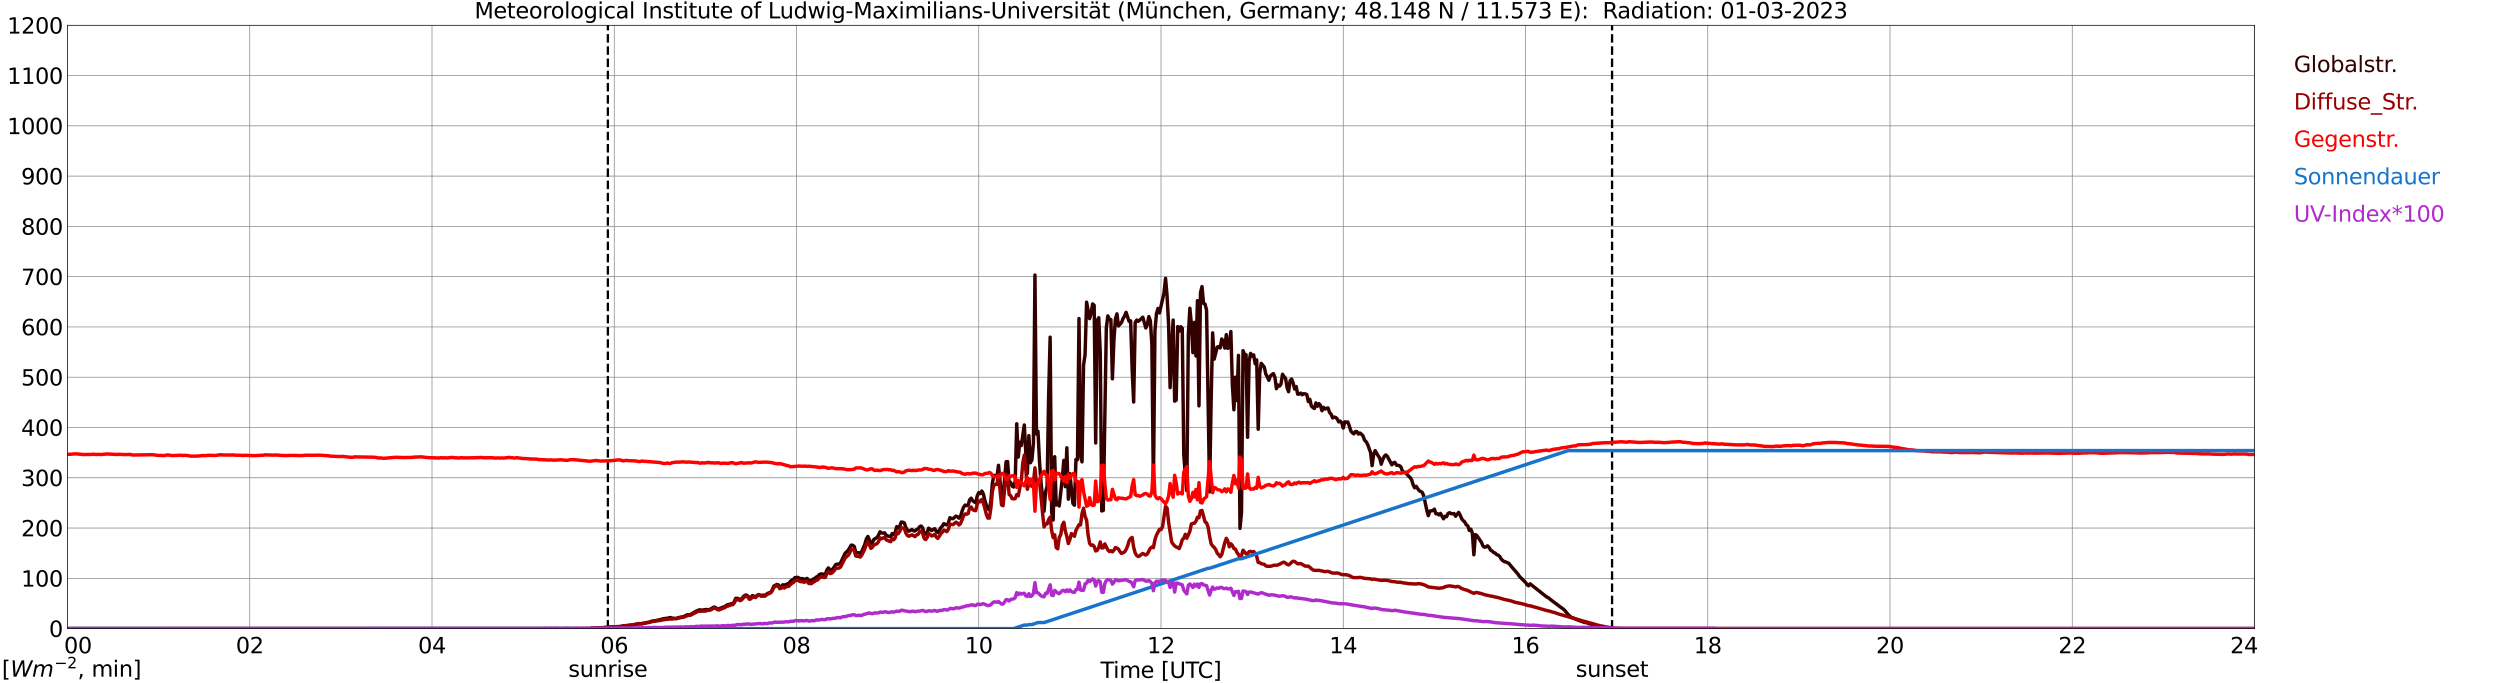 <?xml version="1.0" encoding="utf-8" standalone="no"?>
<!DOCTYPE svg PUBLIC "-//W3C//DTD SVG 1.1//EN"
  "http://www.w3.org/Graphics/SVG/1.1/DTD/svg11.dtd">
<svg xmlns:xlink="http://www.w3.org/1999/xlink" width="1085.4pt" height="296.64pt" viewBox="0 0 1085.4 296.64" xmlns="http://www.w3.org/2000/svg" version="1.1">
 <defs>
  <style type="text/css">*{stroke-linejoin: round; stroke-linecap: butt}</style>
 </defs>
 <g id="figure_1">
  <g id="patch_1">
   <path d="M 0 296.64 
L 1085.4 296.64 
L 1085.4 0 
L 0 0 
z
" style="fill: #ffffff"/>
  </g>
  <g id="axes_1">
   <g id="patch_2">
    <path d="M 29.306 272.909 
L 978.814 272.909 
L 978.814 10.976 
L 29.306 10.976 
z
" style="fill: #ffffff"/>
   </g>
   <g id="patch_3">
    <path d="M 978.814 272.909 
L 978.814 272.909 
L 978.814 10.976 
L 978.814 10.976 
z
" clip-path="url(#pdb21992c4d)" style="fill: #d3d3d3; opacity: 0.25; stroke: #d3d3d3; stroke-linejoin: miter"/>
   </g>
   <g id="matplotlib.axis_1">
    <g id="xtick_1">
     <g id="line2d_1">
      <path d="M 29.306 272.909 
L 29.306 10.976 
" clip-path="url(#pdb21992c4d)" style="fill: none; stroke: #808080; stroke-width: 0.3; stroke-linecap: square"/>
     </g>
     <g id="line2d_2"/>
     <g id="text_1">
      <!--    00 -->
      <g transform="translate(18.733 283.627) scale(0.095 -0.095)">
       <defs>
        <path id="DejaVuSans-20" transform="scale(0.016)"/>
        <path id="DejaVuSans-30" d="M 2034 4250 
Q 1547 4250 1301 3770 
Q 1056 3291 1056 2328 
Q 1056 1369 1301 889 
Q 1547 409 2034 409 
Q 2525 409 2770 889 
Q 3016 1369 3016 2328 
Q 3016 3291 2770 3770 
Q 2525 4250 2034 4250 
z
M 2034 4750 
Q 2819 4750 3233 4129 
Q 3647 3509 3647 2328 
Q 3647 1150 3233 529 
Q 2819 -91 2034 -91 
Q 1250 -91 836 529 
Q 422 1150 422 2328 
Q 422 3509 836 4129 
Q 1250 4750 2034 4750 
z
" transform="scale(0.016)"/>
       </defs>
       <use xlink:href="#DejaVuSans-20"/>
       <use xlink:href="#DejaVuSans-20" transform="translate(31.787 0)"/>
       <use xlink:href="#DejaVuSans-20" transform="translate(63.574 0)"/>
       <use xlink:href="#DejaVuSans-30" transform="translate(95.361 0)"/>
       <use xlink:href="#DejaVuSans-30" transform="translate(158.984 0)"/>
      </g>
     </g>
    </g>
    <g id="xtick_2">
     <g id="line2d_3">
      <path d="M 108.431 272.909 
L 108.431 10.976 
" clip-path="url(#pdb21992c4d)" style="fill: none; stroke: #808080; stroke-width: 0.3; stroke-linecap: square"/>
     </g>
     <g id="line2d_4"/>
     <g id="text_2">
      <!-- 02 -->
      <g transform="translate(102.387 283.627) scale(0.095 -0.095)">
       <defs>
        <path id="DejaVuSans-32" d="M 1228 531 
L 3431 531 
L 3431 0 
L 469 0 
L 469 531 
Q 828 903 1448 1529 
Q 2069 2156 2228 2338 
Q 2531 2678 2651 2914 
Q 2772 3150 2772 3378 
Q 2772 3750 2511 3984 
Q 2250 4219 1831 4219 
Q 1534 4219 1204 4116 
Q 875 4013 500 3803 
L 500 4441 
Q 881 4594 1212 4672 
Q 1544 4750 1819 4750 
Q 2544 4750 2975 4387 
Q 3406 4025 3406 3419 
Q 3406 3131 3298 2873 
Q 3191 2616 2906 2266 
Q 2828 2175 2409 1742 
Q 1991 1309 1228 531 
z
" transform="scale(0.016)"/>
       </defs>
       <use xlink:href="#DejaVuSans-30"/>
       <use xlink:href="#DejaVuSans-32" transform="translate(63.623 0)"/>
      </g>
     </g>
    </g>
    <g id="xtick_3">
     <g id="line2d_5">
      <path d="M 187.557 272.909 
L 187.557 10.976 
" clip-path="url(#pdb21992c4d)" style="fill: none; stroke: #808080; stroke-width: 0.3; stroke-linecap: square"/>
     </g>
     <g id="line2d_6"/>
     <g id="text_3">
      <!-- 04 -->
      <g transform="translate(181.513 283.627) scale(0.095 -0.095)">
       <defs>
        <path id="DejaVuSans-34" d="M 2419 4116 
L 825 1625 
L 2419 1625 
L 2419 4116 
z
M 2253 4666 
L 3047 4666 
L 3047 1625 
L 3713 1625 
L 3713 1100 
L 3047 1100 
L 3047 0 
L 2419 0 
L 2419 1100 
L 313 1100 
L 313 1709 
L 2253 4666 
z
" transform="scale(0.016)"/>
       </defs>
       <use xlink:href="#DejaVuSans-30"/>
       <use xlink:href="#DejaVuSans-34" transform="translate(63.623 0)"/>
      </g>
     </g>
    </g>
    <g id="xtick_4">
     <g id="line2d_7">
      <path d="M 266.683 272.909 
L 266.683 10.976 
" clip-path="url(#pdb21992c4d)" style="fill: none; stroke: #808080; stroke-width: 0.3; stroke-linecap: square"/>
     </g>
     <g id="line2d_8"/>
     <g id="text_4">
      <!-- 06 -->
      <g transform="translate(260.638 283.627) scale(0.095 -0.095)">
       <defs>
        <path id="DejaVuSans-36" d="M 2113 2584 
Q 1688 2584 1439 2293 
Q 1191 2003 1191 1497 
Q 1191 994 1439 701 
Q 1688 409 2113 409 
Q 2538 409 2786 701 
Q 3034 994 3034 1497 
Q 3034 2003 2786 2293 
Q 2538 2584 2113 2584 
z
M 3366 4563 
L 3366 3988 
Q 3128 4100 2886 4159 
Q 2644 4219 2406 4219 
Q 1781 4219 1451 3797 
Q 1122 3375 1075 2522 
Q 1259 2794 1537 2939 
Q 1816 3084 2150 3084 
Q 2853 3084 3261 2657 
Q 3669 2231 3669 1497 
Q 3669 778 3244 343 
Q 2819 -91 2113 -91 
Q 1303 -91 875 529 
Q 447 1150 447 2328 
Q 447 3434 972 4092 
Q 1497 4750 2381 4750 
Q 2619 4750 2861 4703 
Q 3103 4656 3366 4563 
z
" transform="scale(0.016)"/>
       </defs>
       <use xlink:href="#DejaVuSans-30"/>
       <use xlink:href="#DejaVuSans-36" transform="translate(63.623 0)"/>
      </g>
     </g>
    </g>
    <g id="xtick_5">
     <g id="line2d_9">
      <path d="M 345.808 272.909 
L 345.808 10.976 
" clip-path="url(#pdb21992c4d)" style="fill: none; stroke: #808080; stroke-width: 0.3; stroke-linecap: square"/>
     </g>
     <g id="line2d_10"/>
     <g id="text_5">
      <!-- 08 -->
      <g transform="translate(339.764 283.627) scale(0.095 -0.095)">
       <defs>
        <path id="DejaVuSans-38" d="M 2034 2216 
Q 1584 2216 1326 1975 
Q 1069 1734 1069 1313 
Q 1069 891 1326 650 
Q 1584 409 2034 409 
Q 2484 409 2743 651 
Q 3003 894 3003 1313 
Q 3003 1734 2745 1975 
Q 2488 2216 2034 2216 
z
M 1403 2484 
Q 997 2584 770 2862 
Q 544 3141 544 3541 
Q 544 4100 942 4425 
Q 1341 4750 2034 4750 
Q 2731 4750 3128 4425 
Q 3525 4100 3525 3541 
Q 3525 3141 3298 2862 
Q 3072 2584 2669 2484 
Q 3125 2378 3379 2068 
Q 3634 1759 3634 1313 
Q 3634 634 3220 271 
Q 2806 -91 2034 -91 
Q 1263 -91 848 271 
Q 434 634 434 1313 
Q 434 1759 690 2068 
Q 947 2378 1403 2484 
z
M 1172 3481 
Q 1172 3119 1398 2916 
Q 1625 2713 2034 2713 
Q 2441 2713 2670 2916 
Q 2900 3119 2900 3481 
Q 2900 3844 2670 4047 
Q 2441 4250 2034 4250 
Q 1625 4250 1398 4047 
Q 1172 3844 1172 3481 
z
" transform="scale(0.016)"/>
       </defs>
       <use xlink:href="#DejaVuSans-30"/>
       <use xlink:href="#DejaVuSans-38" transform="translate(63.623 0)"/>
      </g>
     </g>
    </g>
    <g id="xtick_6">
     <g id="line2d_11">
      <path d="M 424.934 272.909 
L 424.934 10.976 
" clip-path="url(#pdb21992c4d)" style="fill: none; stroke: #808080; stroke-width: 0.3; stroke-linecap: square"/>
     </g>
     <g id="line2d_12"/>
     <g id="text_6">
      <!-- 10 -->
      <g transform="translate(418.89 283.627) scale(0.095 -0.095)">
       <defs>
        <path id="DejaVuSans-31" d="M 794 531 
L 1825 531 
L 1825 4091 
L 703 3866 
L 703 4441 
L 1819 4666 
L 2450 4666 
L 2450 531 
L 3481 531 
L 3481 0 
L 794 0 
L 794 531 
z
" transform="scale(0.016)"/>
       </defs>
       <use xlink:href="#DejaVuSans-31"/>
       <use xlink:href="#DejaVuSans-30" transform="translate(63.623 0)"/>
      </g>
     </g>
    </g>
    <g id="xtick_7">
     <g id="line2d_13">
      <path d="M 504.06 272.909 
L 504.06 10.976 
" clip-path="url(#pdb21992c4d)" style="fill: none; stroke: #808080; stroke-width: 0.3; stroke-linecap: square"/>
     </g>
     <g id="line2d_14"/>
     <g id="text_7">
      <!-- 12 -->
      <g transform="translate(498.015 283.627) scale(0.095 -0.095)">
       <use xlink:href="#DejaVuSans-31"/>
       <use xlink:href="#DejaVuSans-32" transform="translate(63.623 0)"/>
      </g>
     </g>
    </g>
    <g id="xtick_8">
     <g id="line2d_15">
      <path d="M 583.185 272.909 
L 583.185 10.976 
" clip-path="url(#pdb21992c4d)" style="fill: none; stroke: #808080; stroke-width: 0.3; stroke-linecap: square"/>
     </g>
     <g id="line2d_16"/>
     <g id="text_8">
      <!-- 14 -->
      <g transform="translate(577.141 283.627) scale(0.095 -0.095)">
       <use xlink:href="#DejaVuSans-31"/>
       <use xlink:href="#DejaVuSans-34" transform="translate(63.623 0)"/>
      </g>
     </g>
    </g>
    <g id="xtick_9">
     <g id="line2d_17">
      <path d="M 662.311 272.909 
L 662.311 10.976 
" clip-path="url(#pdb21992c4d)" style="fill: none; stroke: #808080; stroke-width: 0.3; stroke-linecap: square"/>
     </g>
     <g id="line2d_18"/>
     <g id="text_9">
      <!-- 16 -->
      <g transform="translate(656.267 283.627) scale(0.095 -0.095)">
       <use xlink:href="#DejaVuSans-31"/>
       <use xlink:href="#DejaVuSans-36" transform="translate(63.623 0)"/>
      </g>
     </g>
    </g>
    <g id="xtick_10">
     <g id="line2d_19">
      <path d="M 741.437 272.909 
L 741.437 10.976 
" clip-path="url(#pdb21992c4d)" style="fill: none; stroke: #808080; stroke-width: 0.3; stroke-linecap: square"/>
     </g>
     <g id="line2d_20"/>
     <g id="text_10">
      <!-- 18 -->
      <g transform="translate(735.392 283.627) scale(0.095 -0.095)">
       <use xlink:href="#DejaVuSans-31"/>
       <use xlink:href="#DejaVuSans-38" transform="translate(63.623 0)"/>
      </g>
     </g>
    </g>
    <g id="xtick_11">
     <g id="line2d_21">
      <path d="M 820.562 272.909 
L 820.562 10.976 
" clip-path="url(#pdb21992c4d)" style="fill: none; stroke: #808080; stroke-width: 0.3; stroke-linecap: square"/>
     </g>
     <g id="line2d_22"/>
     <g id="text_11">
      <!-- 20 -->
      <g transform="translate(814.518 283.627) scale(0.095 -0.095)">
       <use xlink:href="#DejaVuSans-32"/>
       <use xlink:href="#DejaVuSans-30" transform="translate(63.623 0)"/>
      </g>
     </g>
    </g>
    <g id="xtick_12">
     <g id="line2d_23">
      <path d="M 899.688 272.909 
L 899.688 10.976 
" clip-path="url(#pdb21992c4d)" style="fill: none; stroke: #808080; stroke-width: 0.3; stroke-linecap: square"/>
     </g>
     <g id="line2d_24"/>
     <g id="text_12">
      <!-- 22 -->
      <g transform="translate(893.644 283.627) scale(0.095 -0.095)">
       <use xlink:href="#DejaVuSans-32"/>
       <use xlink:href="#DejaVuSans-32" transform="translate(63.623 0)"/>
      </g>
     </g>
    </g>
    <g id="xtick_13">
     <g id="line2d_25">
      <path d="M 978.814 272.909 
L 978.814 10.976 
" clip-path="url(#pdb21992c4d)" style="fill: none; stroke: #808080; stroke-width: 0.3; stroke-linecap: square"/>
     </g>
     <g id="line2d_26"/>
     <g id="text_13">
      <!-- 24    -->
      <g transform="translate(968.241 283.627) scale(0.095 -0.095)">
       <use xlink:href="#DejaVuSans-32"/>
       <use xlink:href="#DejaVuSans-34" transform="translate(63.623 0)"/>
       <use xlink:href="#DejaVuSans-20" transform="translate(127.246 0)"/>
       <use xlink:href="#DejaVuSans-20" transform="translate(159.033 0)"/>
       <use xlink:href="#DejaVuSans-20" transform="translate(190.82 0)"/>
      </g>
     </g>
    </g>
    <g id="text_14">
     <!-- Time [UTC] -->
     <g transform="translate(477.806 294.322) scale(0.095 -0.095)">
      <defs>
       <path id="DejaVuSans-54" d="M -19 4666 
L 3928 4666 
L 3928 4134 
L 2272 4134 
L 2272 0 
L 1638 0 
L 1638 4134 
L -19 4134 
L -19 4666 
z
" transform="scale(0.016)"/>
       <path id="DejaVuSans-69" d="M 603 3500 
L 1178 3500 
L 1178 0 
L 603 0 
L 603 3500 
z
M 603 4863 
L 1178 4863 
L 1178 4134 
L 603 4134 
L 603 4863 
z
" transform="scale(0.016)"/>
       <path id="DejaVuSans-6d" d="M 3328 2828 
Q 3544 3216 3844 3400 
Q 4144 3584 4550 3584 
Q 5097 3584 5394 3201 
Q 5691 2819 5691 2113 
L 5691 0 
L 5113 0 
L 5113 2094 
Q 5113 2597 4934 2840 
Q 4756 3084 4391 3084 
Q 3944 3084 3684 2787 
Q 3425 2491 3425 1978 
L 3425 0 
L 2847 0 
L 2847 2094 
Q 2847 2600 2669 2842 
Q 2491 3084 2119 3084 
Q 1678 3084 1418 2786 
Q 1159 2488 1159 1978 
L 1159 0 
L 581 0 
L 581 3500 
L 1159 3500 
L 1159 2956 
Q 1356 3278 1631 3431 
Q 1906 3584 2284 3584 
Q 2666 3584 2933 3390 
Q 3200 3197 3328 2828 
z
" transform="scale(0.016)"/>
       <path id="DejaVuSans-65" d="M 3597 1894 
L 3597 1613 
L 953 1613 
Q 991 1019 1311 708 
Q 1631 397 2203 397 
Q 2534 397 2845 478 
Q 3156 559 3463 722 
L 3463 178 
Q 3153 47 2828 -22 
Q 2503 -91 2169 -91 
Q 1331 -91 842 396 
Q 353 884 353 1716 
Q 353 2575 817 3079 
Q 1281 3584 2069 3584 
Q 2775 3584 3186 3129 
Q 3597 2675 3597 1894 
z
M 3022 2063 
Q 3016 2534 2758 2815 
Q 2500 3097 2075 3097 
Q 1594 3097 1305 2825 
Q 1016 2553 972 2059 
L 3022 2063 
z
" transform="scale(0.016)"/>
       <path id="DejaVuSans-5b" d="M 550 4863 
L 1875 4863 
L 1875 4416 
L 1125 4416 
L 1125 -397 
L 1875 -397 
L 1875 -844 
L 550 -844 
L 550 4863 
z
" transform="scale(0.016)"/>
       <path id="DejaVuSans-55" d="M 556 4666 
L 1191 4666 
L 1191 1831 
Q 1191 1081 1462 751 
Q 1734 422 2344 422 
Q 2950 422 3222 751 
Q 3494 1081 3494 1831 
L 3494 4666 
L 4128 4666 
L 4128 1753 
Q 4128 841 3676 375 
Q 3225 -91 2344 -91 
Q 1459 -91 1007 375 
Q 556 841 556 1753 
L 556 4666 
z
" transform="scale(0.016)"/>
       <path id="DejaVuSans-43" d="M 4122 4306 
L 4122 3641 
Q 3803 3938 3442 4084 
Q 3081 4231 2675 4231 
Q 1875 4231 1450 3742 
Q 1025 3253 1025 2328 
Q 1025 1406 1450 917 
Q 1875 428 2675 428 
Q 3081 428 3442 575 
Q 3803 722 4122 1019 
L 4122 359 
Q 3791 134 3420 21 
Q 3050 -91 2638 -91 
Q 1578 -91 968 557 
Q 359 1206 359 2328 
Q 359 3453 968 4101 
Q 1578 4750 2638 4750 
Q 3056 4750 3426 4639 
Q 3797 4528 4122 4306 
z
" transform="scale(0.016)"/>
       <path id="DejaVuSans-5d" d="M 1947 4863 
L 1947 -844 
L 622 -844 
L 622 -397 
L 1369 -397 
L 1369 4416 
L 622 4416 
L 622 4863 
L 1947 4863 
z
" transform="scale(0.016)"/>
      </defs>
      <use xlink:href="#DejaVuSans-54"/>
      <use xlink:href="#DejaVuSans-69" transform="translate(57.959 0)"/>
      <use xlink:href="#DejaVuSans-6d" transform="translate(85.742 0)"/>
      <use xlink:href="#DejaVuSans-65" transform="translate(183.154 0)"/>
      <use xlink:href="#DejaVuSans-20" transform="translate(244.678 0)"/>
      <use xlink:href="#DejaVuSans-5b" transform="translate(276.465 0)"/>
      <use xlink:href="#DejaVuSans-55" transform="translate(315.479 0)"/>
      <use xlink:href="#DejaVuSans-54" transform="translate(388.672 0)"/>
      <use xlink:href="#DejaVuSans-43" transform="translate(443.881 0)"/>
      <use xlink:href="#DejaVuSans-5d" transform="translate(513.705 0)"/>
     </g>
    </g>
   </g>
   <g id="matplotlib.axis_2">
    <g id="ytick_1">
     <g id="line2d_27">
      <path d="M 29.306 272.909 
L 978.814 272.909 
" clip-path="url(#pdb21992c4d)" style="fill: none; stroke: #808080; stroke-width: 0.3; stroke-linecap: square"/>
     </g>
     <g id="line2d_28"/>
     <g id="text_15">
      <!-- 0 -->
      <g transform="translate(21.261 276.518) scale(0.095 -0.095)">
       <use xlink:href="#DejaVuSans-30"/>
      </g>
     </g>
    </g>
    <g id="ytick_2">
     <g id="line2d_29">
      <path d="M 29.306 251.081 
L 978.814 251.081 
" clip-path="url(#pdb21992c4d)" style="fill: none; stroke: #808080; stroke-width: 0.3; stroke-linecap: square"/>
     </g>
     <g id="line2d_30"/>
     <g id="text_16">
      <!-- 100 -->
      <g transform="translate(9.173 254.69) scale(0.095 -0.095)">
       <use xlink:href="#DejaVuSans-31"/>
       <use xlink:href="#DejaVuSans-30" transform="translate(63.623 0)"/>
       <use xlink:href="#DejaVuSans-30" transform="translate(127.246 0)"/>
      </g>
     </g>
    </g>
    <g id="ytick_3">
     <g id="line2d_31">
      <path d="M 29.306 229.253 
L 978.814 229.253 
" clip-path="url(#pdb21992c4d)" style="fill: none; stroke: #808080; stroke-width: 0.3; stroke-linecap: square"/>
     </g>
     <g id="line2d_32"/>
     <g id="text_17">
      <!-- 200 -->
      <g transform="translate(9.173 232.863) scale(0.095 -0.095)">
       <use xlink:href="#DejaVuSans-32"/>
       <use xlink:href="#DejaVuSans-30" transform="translate(63.623 0)"/>
       <use xlink:href="#DejaVuSans-30" transform="translate(127.246 0)"/>
      </g>
     </g>
    </g>
    <g id="ytick_4">
     <g id="line2d_33">
      <path d="M 29.306 207.426 
L 978.814 207.426 
" clip-path="url(#pdb21992c4d)" style="fill: none; stroke: #808080; stroke-width: 0.3; stroke-linecap: square"/>
     </g>
     <g id="line2d_34"/>
     <g id="text_18">
      <!-- 300 -->
      <g transform="translate(9.173 211.035) scale(0.095 -0.095)">
       <defs>
        <path id="DejaVuSans-33" d="M 2597 2516 
Q 3050 2419 3304 2112 
Q 3559 1806 3559 1356 
Q 3559 666 3084 287 
Q 2609 -91 1734 -91 
Q 1441 -91 1130 -33 
Q 819 25 488 141 
L 488 750 
Q 750 597 1062 519 
Q 1375 441 1716 441 
Q 2309 441 2620 675 
Q 2931 909 2931 1356 
Q 2931 1769 2642 2001 
Q 2353 2234 1838 2234 
L 1294 2234 
L 1294 2753 
L 1863 2753 
Q 2328 2753 2575 2939 
Q 2822 3125 2822 3475 
Q 2822 3834 2567 4026 
Q 2313 4219 1838 4219 
Q 1578 4219 1281 4162 
Q 984 4106 628 3988 
L 628 4550 
Q 988 4650 1302 4700 
Q 1616 4750 1894 4750 
Q 2613 4750 3031 4423 
Q 3450 4097 3450 3541 
Q 3450 3153 3228 2886 
Q 3006 2619 2597 2516 
z
" transform="scale(0.016)"/>
       </defs>
       <use xlink:href="#DejaVuSans-33"/>
       <use xlink:href="#DejaVuSans-30" transform="translate(63.623 0)"/>
       <use xlink:href="#DejaVuSans-30" transform="translate(127.246 0)"/>
      </g>
     </g>
    </g>
    <g id="ytick_5">
     <g id="line2d_35">
      <path d="M 29.306 185.598 
L 978.814 185.598 
" clip-path="url(#pdb21992c4d)" style="fill: none; stroke: #808080; stroke-width: 0.3; stroke-linecap: square"/>
     </g>
     <g id="line2d_36"/>
     <g id="text_19">
      <!-- 400 -->
      <g transform="translate(9.173 189.207) scale(0.095 -0.095)">
       <use xlink:href="#DejaVuSans-34"/>
       <use xlink:href="#DejaVuSans-30" transform="translate(63.623 0)"/>
       <use xlink:href="#DejaVuSans-30" transform="translate(127.246 0)"/>
      </g>
     </g>
    </g>
    <g id="ytick_6">
     <g id="line2d_37">
      <path d="M 29.306 163.77 
L 978.814 163.77 
" clip-path="url(#pdb21992c4d)" style="fill: none; stroke: #808080; stroke-width: 0.3; stroke-linecap: square"/>
     </g>
     <g id="line2d_38"/>
     <g id="text_20">
      <!-- 500 -->
      <g transform="translate(9.173 167.379) scale(0.095 -0.095)">
       <defs>
        <path id="DejaVuSans-35" d="M 691 4666 
L 3169 4666 
L 3169 4134 
L 1269 4134 
L 1269 2991 
Q 1406 3038 1543 3061 
Q 1681 3084 1819 3084 
Q 2600 3084 3056 2656 
Q 3513 2228 3513 1497 
Q 3513 744 3044 326 
Q 2575 -91 1722 -91 
Q 1428 -91 1123 -41 
Q 819 9 494 109 
L 494 744 
Q 775 591 1075 516 
Q 1375 441 1709 441 
Q 2250 441 2565 725 
Q 2881 1009 2881 1497 
Q 2881 1984 2565 2268 
Q 2250 2553 1709 2553 
Q 1456 2553 1204 2497 
Q 953 2441 691 2322 
L 691 4666 
z
" transform="scale(0.016)"/>
       </defs>
       <use xlink:href="#DejaVuSans-35"/>
       <use xlink:href="#DejaVuSans-30" transform="translate(63.623 0)"/>
       <use xlink:href="#DejaVuSans-30" transform="translate(127.246 0)"/>
      </g>
     </g>
    </g>
    <g id="ytick_7">
     <g id="line2d_39">
      <path d="M 29.306 141.942 
L 978.814 141.942 
" clip-path="url(#pdb21992c4d)" style="fill: none; stroke: #808080; stroke-width: 0.3; stroke-linecap: square"/>
     </g>
     <g id="line2d_40"/>
     <g id="text_21">
      <!-- 600 -->
      <g transform="translate(9.173 145.551) scale(0.095 -0.095)">
       <use xlink:href="#DejaVuSans-36"/>
       <use xlink:href="#DejaVuSans-30" transform="translate(63.623 0)"/>
       <use xlink:href="#DejaVuSans-30" transform="translate(127.246 0)"/>
      </g>
     </g>
    </g>
    <g id="ytick_8">
     <g id="line2d_41">
      <path d="M 29.306 120.114 
L 978.814 120.114 
" clip-path="url(#pdb21992c4d)" style="fill: none; stroke: #808080; stroke-width: 0.3; stroke-linecap: square"/>
     </g>
     <g id="line2d_42"/>
     <g id="text_22">
      <!-- 700 -->
      <g transform="translate(9.173 123.724) scale(0.095 -0.095)">
       <defs>
        <path id="DejaVuSans-37" d="M 525 4666 
L 3525 4666 
L 3525 4397 
L 1831 0 
L 1172 0 
L 2766 4134 
L 525 4134 
L 525 4666 
z
" transform="scale(0.016)"/>
       </defs>
       <use xlink:href="#DejaVuSans-37"/>
       <use xlink:href="#DejaVuSans-30" transform="translate(63.623 0)"/>
       <use xlink:href="#DejaVuSans-30" transform="translate(127.246 0)"/>
      </g>
     </g>
    </g>
    <g id="ytick_9">
     <g id="line2d_43">
      <path d="M 29.306 98.287 
L 978.814 98.287 
" clip-path="url(#pdb21992c4d)" style="fill: none; stroke: #808080; stroke-width: 0.3; stroke-linecap: square"/>
     </g>
     <g id="line2d_44"/>
     <g id="text_23">
      <!-- 800 -->
      <g transform="translate(9.173 101.896) scale(0.095 -0.095)">
       <use xlink:href="#DejaVuSans-38"/>
       <use xlink:href="#DejaVuSans-30" transform="translate(63.623 0)"/>
       <use xlink:href="#DejaVuSans-30" transform="translate(127.246 0)"/>
      </g>
     </g>
    </g>
    <g id="ytick_10">
     <g id="line2d_45">
      <path d="M 29.306 76.459 
L 978.814 76.459 
" clip-path="url(#pdb21992c4d)" style="fill: none; stroke: #808080; stroke-width: 0.3; stroke-linecap: square"/>
     </g>
     <g id="line2d_46"/>
     <g id="text_24">
      <!-- 900 -->
      <g transform="translate(9.173 80.068) scale(0.095 -0.095)">
       <defs>
        <path id="DejaVuSans-39" d="M 703 97 
L 703 672 
Q 941 559 1184 500 
Q 1428 441 1663 441 
Q 2288 441 2617 861 
Q 2947 1281 2994 2138 
Q 2813 1869 2534 1725 
Q 2256 1581 1919 1581 
Q 1219 1581 811 2004 
Q 403 2428 403 3163 
Q 403 3881 828 4315 
Q 1253 4750 1959 4750 
Q 2769 4750 3195 4129 
Q 3622 3509 3622 2328 
Q 3622 1225 3098 567 
Q 2575 -91 1691 -91 
Q 1453 -91 1209 -44 
Q 966 3 703 97 
z
M 1959 2075 
Q 2384 2075 2632 2365 
Q 2881 2656 2881 3163 
Q 2881 3666 2632 3958 
Q 2384 4250 1959 4250 
Q 1534 4250 1286 3958 
Q 1038 3666 1038 3163 
Q 1038 2656 1286 2365 
Q 1534 2075 1959 2075 
z
" transform="scale(0.016)"/>
       </defs>
       <use xlink:href="#DejaVuSans-39"/>
       <use xlink:href="#DejaVuSans-30" transform="translate(63.623 0)"/>
       <use xlink:href="#DejaVuSans-30" transform="translate(127.246 0)"/>
      </g>
     </g>
    </g>
    <g id="ytick_11">
     <g id="line2d_47">
      <path d="M 29.306 54.631 
L 978.814 54.631 
" clip-path="url(#pdb21992c4d)" style="fill: none; stroke: #808080; stroke-width: 0.3; stroke-linecap: square"/>
     </g>
     <g id="line2d_48"/>
     <g id="text_25">
      <!-- 1000 -->
      <g transform="translate(3.128 58.24) scale(0.095 -0.095)">
       <use xlink:href="#DejaVuSans-31"/>
       <use xlink:href="#DejaVuSans-30" transform="translate(63.623 0)"/>
       <use xlink:href="#DejaVuSans-30" transform="translate(127.246 0)"/>
       <use xlink:href="#DejaVuSans-30" transform="translate(190.869 0)"/>
      </g>
     </g>
    </g>
    <g id="ytick_12">
     <g id="line2d_49">
      <path d="M 29.306 32.803 
L 978.814 32.803 
" clip-path="url(#pdb21992c4d)" style="fill: none; stroke: #808080; stroke-width: 0.3; stroke-linecap: square"/>
     </g>
     <g id="line2d_50"/>
     <g id="text_26">
      <!-- 1100 -->
      <g transform="translate(3.128 36.413) scale(0.095 -0.095)">
       <use xlink:href="#DejaVuSans-31"/>
       <use xlink:href="#DejaVuSans-31" transform="translate(63.623 0)"/>
       <use xlink:href="#DejaVuSans-30" transform="translate(127.246 0)"/>
       <use xlink:href="#DejaVuSans-30" transform="translate(190.869 0)"/>
      </g>
     </g>
    </g>
    <g id="ytick_13">
     <g id="line2d_51">
      <path d="M 29.306 10.976 
L 978.814 10.976 
" clip-path="url(#pdb21992c4d)" style="fill: none; stroke: #808080; stroke-width: 0.3; stroke-linecap: square"/>
     </g>
     <g id="line2d_52"/>
     <g id="text_27">
      <!-- 1200 -->
      <g transform="translate(3.128 14.585) scale(0.095 -0.095)">
       <use xlink:href="#DejaVuSans-31"/>
       <use xlink:href="#DejaVuSans-32" transform="translate(63.623 0)"/>
       <use xlink:href="#DejaVuSans-30" transform="translate(127.246 0)"/>
       <use xlink:href="#DejaVuSans-30" transform="translate(190.869 0)"/>
      </g>
     </g>
    </g>
   </g>
   <g id="line2d_53">
    <path d="M 263.913 272.909 
L 263.913 10.976 
" clip-path="url(#pdb21992c4d)" style="fill: none; stroke-dasharray: 3.7,1.6; stroke-dashoffset: 0; stroke: #000000"/>
   </g>
   <g id="line2d_54">
    <path d="M 699.896 272.909 
L 699.896 10.976 
" clip-path="url(#pdb21992c4d)" style="fill: none; stroke-dasharray: 3.7,1.6; stroke-dashoffset: 0; stroke: #000000"/>
   </g>
   <g id="line2d_55">
    <path d="M 29.306 272.909 
L 256.133 272.909 
L 256.792 272.715 
L 257.451 272.815 
L 263.386 272.426 
L 264.045 272.276 
L 265.364 272.241 
L 266.023 272.173 
L 268.002 272.241 
L 269.32 272.123 
L 270.639 271.684 
L 272.617 271.599 
L 273.277 271.549 
L 273.936 271.381 
L 274.595 271.381 
L 276.573 270.975 
L 277.233 270.722 
L 278.552 270.874 
L 279.87 270.604 
L 280.53 270.351 
L 281.849 270.115 
L 283.167 269.624 
L 283.827 269.624 
L 287.124 268.899 
L 287.783 268.646 
L 289.761 268.41 
L 291.08 268.089 
L 291.739 268.358 
L 293.717 268.511 
L 294.377 268.19 
L 295.696 267.902 
L 296.355 267.836 
L 297.014 267.583 
L 298.333 266.924 
L 299.652 266.873 
L 302.289 265.319 
L 303.608 264.78 
L 304.267 264.795 
L 304.927 264.966 
L 305.586 264.745 
L 306.905 264.61 
L 307.564 264.795 
L 308.883 264.239 
L 309.543 263.767 
L 310.202 263.547 
L 311.521 264.306 
L 312.18 264.374 
L 312.839 264.021 
L 314.818 263.261 
L 315.477 262.755 
L 316.136 262.466 
L 316.796 262.381 
L 317.455 262.113 
L 318.114 262.063 
L 318.774 261.286 
L 319.433 259.766 
L 320.093 259.766 
L 321.411 260.273 
L 322.071 259.952 
L 322.73 259.039 
L 323.39 258.465 
L 324.049 258.33 
L 324.708 258.836 
L 325.368 259.614 
L 326.027 259.293 
L 326.686 258.583 
L 328.005 259.225 
L 328.665 258.533 
L 329.324 258.145 
L 330.643 258.568 
L 331.302 258.348 
L 331.961 258.483 
L 332.621 258.129 
L 333.28 257.623 
L 334.599 257.132 
L 335.258 256.169 
L 335.918 254.499 
L 337.236 253.772 
L 337.896 253.908 
L 338.555 254.938 
L 339.215 254.6 
L 339.874 253.89 
L 340.533 254.161 
L 341.193 253.74 
L 342.512 253.266 
L 343.171 252.371 
L 343.83 251.847 
L 344.49 251.544 
L 345.149 250.751 
L 346.468 250.684 
L 347.127 251.208 
L 348.446 251.208 
L 349.105 251.579 
L 350.424 251.14 
L 351.083 251.95 
L 351.743 252.118 
L 352.402 251.95 
L 353.062 251.393 
L 353.721 251.155 
L 354.38 250.548 
L 355.04 250.262 
L 355.699 249.451 
L 356.359 249.215 
L 357.018 249.182 
L 357.677 249.4 
L 358.337 249.232 
L 358.996 247.46 
L 359.655 246.565 
L 360.315 247.46 
L 360.974 247.407 
L 361.634 246.936 
L 362.952 245.011 
L 364.271 244.893 
L 364.93 244.386 
L 366.909 240.2 
L 368.227 238.951 
L 369.546 236.688 
L 370.206 236.723 
L 370.865 237.247 
L 371.524 239.728 
L 372.184 240.065 
L 372.843 239.929 
L 373.502 240.335 
L 374.162 239.355 
L 375.481 236.284 
L 376.14 234.005 
L 376.799 232.907 
L 378.118 235.946 
L 378.777 235.474 
L 379.437 234.156 
L 380.756 233.381 
L 381.415 232.351 
L 382.074 230.882 
L 382.734 231.388 
L 383.393 231.456 
L 384.053 231.338 
L 384.712 232.316 
L 385.371 232.704 
L 386.031 232.807 
L 386.69 233.128 
L 387.349 231.659 
L 388.009 232.097 
L 388.668 231.034 
L 389.328 228.653 
L 389.987 229.295 
L 390.646 228.45 
L 391.306 226.66 
L 391.965 226.713 
L 392.624 227.049 
L 393.284 229.024 
L 393.943 230.122 
L 394.603 230.611 
L 395.921 229.919 
L 396.581 230.46 
L 397.24 230.511 
L 397.899 229.954 
L 398.559 229.716 
L 399.218 228.721 
L 399.878 228.382 
L 400.537 229.109 
L 401.196 231.353 
L 401.856 231.877 
L 402.515 231.168 
L 403.175 229.312 
L 404.493 230.34 
L 405.153 229.869 
L 405.812 229.548 
L 406.471 230.628 
L 407.131 231.235 
L 407.79 230.34 
L 408.45 229.127 
L 409.109 228.45 
L 409.768 227.337 
L 410.428 227.708 
L 411.087 227.893 
L 411.746 227.084 
L 412.406 224.755 
L 413.065 225.108 
L 413.725 225.193 
L 415.043 224.095 
L 415.703 224.331 
L 416.362 224.973 
L 417.022 224.231 
L 417.681 221.934 
L 418.34 220.212 
L 419 219.285 
L 419.659 219.553 
L 420.318 219.3 
L 420.978 216.988 
L 421.637 216.296 
L 422.297 217.427 
L 422.956 217.901 
L 423.615 218.237 
L 424.275 215.316 
L 424.934 213.882 
L 425.593 214.303 
L 426.253 213.19 
L 426.912 214.406 
L 427.572 217.207 
L 428.231 219.385 
L 428.89 220.954 
L 429.55 221.328 
L 430.209 217.342 
L 430.869 209.578 
L 431.528 206.419 
L 432.187 206.472 
L 432.847 206.978 
L 433.506 202.014 
L 434.825 215.334 
L 435.484 215.858 
L 436.803 200.478 
L 437.462 200.393 
L 438.122 209.578 
L 438.781 209.392 
L 439.44 211.062 
L 440.1 211.433 
L 440.759 209.019 
L 441.419 184.002 
L 442.078 198.452 
L 442.737 191.969 
L 443.397 193.438 
L 444.716 184.509 
L 445.375 196.95 
L 446.034 205.542 
L 446.694 189.134 
L 447.353 200.899 
L 448.012 199.718 
L 448.672 192.511 
L 449.331 119.414 
L 449.991 188.424 
L 450.65 187.276 
L 451.309 200.36 
L 451.969 209.56 
L 453.287 221.952 
L 453.947 213.476 
L 454.606 211.3 
L 455.266 172.099 
L 455.925 146.391 
L 456.584 222.509 
L 457.244 225.783 
L 457.903 198.284 
L 458.563 219.25 
L 459.222 218.101 
L 459.881 219.673 
L 461.2 207.856 
L 461.859 199.886 
L 462.519 211.3 
L 463.178 194.418 
L 463.838 216.735 
L 464.497 205.66 
L 465.816 218.593 
L 466.475 219.352 
L 467.134 199.482 
L 467.794 199.618 
L 468.453 138.304 
L 469.113 197.49 
L 469.772 200.528 
L 470.431 158.544 
L 471.091 154.004 
L 471.75 131.196 
L 473.069 138.336 
L 473.728 135.839 
L 474.388 131.956 
L 475.047 132.563 
L 475.706 192.325 
L 476.366 139.164 
L 477.025 137.95 
L 477.685 152.821 
L 478.344 221.834 
L 479.003 221.596 
L 480.322 142.322 
L 480.981 137.155 
L 481.641 138.657 
L 482.3 138.76 
L 482.96 164.471 
L 483.619 147.657 
L 484.278 138.389 
L 484.938 136.26 
L 485.597 141.51 
L 486.916 140.008 
L 487.575 138.321 
L 488.235 137.223 
L 488.894 135.603 
L 490.213 139.537 
L 490.872 139.284 
L 491.532 160.385 
L 492.191 174.531 
L 492.85 140.076 
L 493.51 138.945 
L 494.169 139.502 
L 494.828 139.013 
L 496.147 137.712 
L 497.466 142.39 
L 498.125 140.921 
L 498.785 137.444 
L 499.444 139.284 
L 500.103 149.75 
L 500.763 212.295 
L 501.422 143.756 
L 502.082 136.175 
L 502.741 133.914 
L 503.4 135.872 
L 505.379 127.128 
L 506.038 120.848 
L 506.697 128.512 
L 507.357 140.836 
L 508.016 168.301 
L 508.675 150.913 
L 509.335 138.963 
L 509.994 174.16 
L 510.654 173.754 
L 511.313 141.798 
L 511.972 143.789 
L 512.632 141.848 
L 513.291 142.523 
L 513.95 197.339 
L 514.61 206.201 
L 515.269 213.02 
L 515.929 145.511 
L 516.588 133.829 
L 517.247 140.667 
L 517.907 153.109 
L 518.566 139.958 
L 519.226 154.561 
L 519.885 130.537 
L 520.544 176.203 
L 521.204 127.06 
L 521.863 124.428 
L 522.522 131.736 
L 523.182 132.041 
L 523.841 134.641 
L 525.16 213.544 
L 525.819 174.177 
L 526.479 144.533 
L 527.138 155.927 
L 528.457 150.728 
L 529.116 150.442 
L 529.776 151.049 
L 530.435 147.183 
L 531.094 148.231 
L 531.754 151.116 
L 532.413 145.293 
L 533.073 151.252 
L 533.732 149.765 
L 534.391 143.959 
L 535.051 167.256 
L 535.71 177.908 
L 536.369 163.761 
L 537.029 173.889 
L 537.688 154.29 
L 538.348 229.413 
L 539.007 222.474 
L 539.666 152.247 
L 540.326 153.834 
L 540.985 154.02 
L 541.644 189.859 
L 542.304 156.89 
L 542.963 153.43 
L 543.623 154.661 
L 544.282 154.07 
L 544.941 157.92 
L 545.601 156.266 
L 546.26 186.349 
L 546.919 161.936 
L 547.579 157.75 
L 548.898 159.372 
L 549.557 162.393 
L 550.216 163.576 
L 550.876 165.095 
L 551.535 163.305 
L 552.195 162.631 
L 552.854 162.207 
L 553.513 163.761 
L 554.173 168.74 
L 554.832 167.153 
L 555.491 167.644 
L 556.151 166.765 
L 556.81 162.495 
L 557.47 163.491 
L 558.129 164.217 
L 558.788 168.218 
L 559.448 170.059 
L 560.107 165.313 
L 560.766 164.554 
L 561.426 166.343 
L 562.085 168.893 
L 562.745 167.83 
L 563.404 171.122 
L 564.063 171.122 
L 564.723 170.665 
L 565.382 171.375 
L 566.042 170.919 
L 566.701 171.019 
L 567.36 171.29 
L 568.02 174.346 
L 568.679 173.4 
L 569.338 176.253 
L 569.998 176.91 
L 570.657 177.351 
L 571.317 174.92 
L 571.976 176.371 
L 572.635 175.258 
L 573.295 176.018 
L 573.954 178.312 
L 574.613 176.86 
L 575.273 177.604 
L 575.932 177.249 
L 576.592 177.148 
L 577.251 179.089 
L 577.91 179.831 
L 578.57 181.453 
L 579.229 181.082 
L 579.889 181.232 
L 580.548 181.859 
L 581.207 183.175 
L 581.867 182.854 
L 582.526 183.528 
L 583.185 185.842 
L 583.845 183.14 
L 584.504 183.343 
L 585.164 183.208 
L 585.823 184.965 
L 586.482 187.108 
L 587.142 187.901 
L 587.801 188.357 
L 588.46 187.361 
L 589.12 187.394 
L 589.779 188.459 
L 590.439 188.003 
L 591.098 188.525 
L 591.757 189.219 
L 592.417 191.074 
L 593.076 191.734 
L 593.736 192.847 
L 595.054 196.459 
L 595.714 202.132 
L 596.373 197.389 
L 597.032 195.649 
L 598.351 197.928 
L 599.011 198.873 
L 599.67 201.541 
L 600.329 199.533 
L 600.989 198.166 
L 601.648 197.524 
L 602.307 198.099 
L 604.286 201.779 
L 604.945 200.934 
L 605.604 200.748 
L 606.264 201.929 
L 607.582 202.165 
L 608.242 202.757 
L 608.901 204.579 
L 609.561 204.985 
L 610.22 205.188 
L 611.539 206.69 
L 612.198 207.299 
L 612.858 208.259 
L 613.517 210.438 
L 614.176 211.771 
L 614.836 211.147 
L 616.154 213.037 
L 617.473 213.747 
L 618.133 215.299 
L 619.451 221.496 
L 620.111 223.86 
L 620.77 221.9 
L 622.089 221.681 
L 622.748 221.057 
L 623.408 223.065 
L 624.067 223.032 
L 624.726 223.554 
L 625.386 222.897 
L 626.705 225.226 
L 627.364 224.146 
L 628.023 224.331 
L 628.683 222.965 
L 629.342 222.594 
L 630.001 222.98 
L 630.661 223.048 
L 631.32 222.997 
L 631.98 224.113 
L 633.298 222.458 
L 633.958 223.674 
L 634.617 225.226 
L 635.276 226.053 
L 635.936 226.627 
L 636.595 227.843 
L 637.255 228.282 
L 637.914 230.29 
L 638.573 229.766 
L 639.233 231.388 
L 639.892 240.859 
L 640.552 232.115 
L 641.211 232.554 
L 643.189 235.457 
L 643.848 237.076 
L 644.508 237.583 
L 645.167 237.415 
L 645.827 236.976 
L 646.486 237.65 
L 647.145 238.866 
L 647.805 239.187 
L 648.464 239.879 
L 649.123 240.082 
L 649.783 240.807 
L 650.442 241.027 
L 651.102 241.569 
L 651.761 242.699 
L 652.42 243.356 
L 653.08 243.812 
L 653.739 243.98 
L 655.058 244.572 
L 656.377 246.194 
L 659.014 249.215 
L 659.674 250.228 
L 661.652 252.203 
L 662.311 252.827 
L 662.97 253.84 
L 663.63 254.329 
L 664.289 253.469 
L 671.542 259.208 
L 672.202 259.496 
L 673.521 260.576 
L 676.158 262.552 
L 677.477 263.547 
L 678.796 264.492 
L 679.455 265.134 
L 680.774 266.771 
L 682.092 267.936 
L 685.389 269.371 
L 688.027 270.25 
L 688.686 270.316 
L 689.346 270.503 
L 690.005 270.84 
L 690.664 270.957 
L 691.983 271.381 
L 695.939 272.797 
L 697.258 272.909 
L 978.154 272.909 
L 978.154 272.909 
" clip-path="url(#pdb21992c4d)" style="fill: none; stroke: #330000; stroke-width: 1.5; stroke-linecap: square"/>
   </g>
   <g id="line2d_56">
    <path d="M 29.306 272.909 
L 256.133 272.909 
L 256.792 272.664 
L 260.089 272.581 
L 269.98 271.909 
L 271.958 271.617 
L 281.849 270.231 
L 283.167 269.853 
L 287.124 269.307 
L 287.783 269.098 
L 291.08 268.72 
L 291.739 268.803 
L 292.399 268.635 
L 293.717 268.593 
L 294.377 268.384 
L 295.036 268.299 
L 295.696 268.089 
L 296.355 268.048 
L 297.014 267.88 
L 298.333 267.334 
L 298.992 267.166 
L 299.652 267.166 
L 302.949 265.487 
L 303.608 265.361 
L 306.246 265.319 
L 306.905 265.068 
L 308.224 264.9 
L 308.883 264.647 
L 309.543 264.186 
L 310.202 263.977 
L 310.861 264.228 
L 311.521 264.688 
L 312.18 264.815 
L 314.818 263.724 
L 315.477 263.263 
L 316.136 263.095 
L 317.455 262.591 
L 318.114 262.549 
L 318.774 261.877 
L 319.433 260.408 
L 320.093 260.367 
L 320.752 260.491 
L 321.411 260.786 
L 322.071 260.367 
L 323.39 258.898 
L 324.049 258.812 
L 324.708 259.317 
L 325.368 260.198 
L 326.027 259.989 
L 326.686 259.107 
L 328.005 259.443 
L 328.665 258.729 
L 329.324 258.308 
L 330.643 258.898 
L 331.302 258.729 
L 331.961 258.898 
L 333.28 257.974 
L 333.94 257.638 
L 334.599 257.429 
L 335.258 256.547 
L 335.918 255.078 
L 337.236 254.237 
L 337.896 254.532 
L 338.555 255.58 
L 339.215 255.37 
L 339.874 254.783 
L 340.533 255.287 
L 341.193 254.825 
L 341.852 254.615 
L 342.512 254.532 
L 343.171 253.775 
L 343.83 253.229 
L 344.49 252.895 
L 345.149 252.055 
L 346.468 251.886 
L 347.127 252.391 
L 347.787 252.559 
L 348.446 252.517 
L 349.105 252.81 
L 349.765 252.517 
L 350.424 252.349 
L 351.083 253.273 
L 351.743 253.397 
L 352.402 253.355 
L 353.062 252.768 
L 353.721 252.432 
L 354.38 251.928 
L 355.04 251.76 
L 355.699 250.88 
L 357.018 250.417 
L 357.677 250.712 
L 358.337 250.668 
L 358.996 248.948 
L 359.655 248.152 
L 360.315 248.99 
L 360.974 248.907 
L 361.634 248.361 
L 362.952 246.766 
L 364.271 246.639 
L 364.93 246.179 
L 366.909 242.315 
L 367.568 241.645 
L 368.227 241.141 
L 368.887 240.091 
L 369.546 238.622 
L 370.206 238.539 
L 370.865 238.999 
L 371.524 241.35 
L 372.184 241.56 
L 372.843 241.56 
L 373.502 241.854 
L 374.162 240.973 
L 375.481 238.286 
L 376.14 236.229 
L 376.799 235.221 
L 378.118 238.076 
L 378.777 237.572 
L 379.437 236.48 
L 380.096 236.356 
L 380.756 236.02 
L 381.415 235.18 
L 382.074 233.501 
L 382.734 233.92 
L 384.053 233.25 
L 384.712 234.298 
L 386.031 234.97 
L 386.69 235.18 
L 387.349 233.837 
L 388.009 234.341 
L 388.668 233.459 
L 389.328 231.067 
L 389.987 231.696 
L 390.646 230.69 
L 391.306 229.177 
L 391.965 229.262 
L 392.624 229.472 
L 393.284 231.445 
L 393.943 232.451 
L 394.603 232.829 
L 395.921 232.2 
L 397.24 232.955 
L 397.899 232.242 
L 398.559 232.032 
L 399.218 230.941 
L 399.878 230.521 
L 400.537 231.445 
L 401.196 233.628 
L 401.856 234.256 
L 402.515 233.418 
L 403.175 231.613 
L 403.834 232.073 
L 404.493 232.704 
L 405.153 232.493 
L 405.812 231.947 
L 406.471 233.165 
L 407.131 233.752 
L 407.79 232.872 
L 408.45 231.737 
L 409.109 231.067 
L 409.768 230.144 
L 411.087 230.814 
L 411.746 229.808 
L 412.406 227.54 
L 413.725 227.793 
L 415.043 226.702 
L 415.703 227.121 
L 416.362 227.917 
L 417.022 227.33 
L 418.34 223.973 
L 419 223.133 
L 419.659 223.259 
L 420.318 222.965 
L 420.978 220.572 
L 421.637 220.11 
L 422.297 221.245 
L 422.956 221.622 
L 423.615 221.705 
L 424.275 218.767 
L 424.934 217.425 
L 425.593 217.885 
L 426.253 216.835 
L 426.912 218.18 
L 428.231 223.301 
L 428.89 224.938 
L 429.55 224.938 
L 430.209 220.531 
L 430.869 213.227 
L 431.528 210.665 
L 432.187 210.246 
L 432.847 210.331 
L 433.506 206.007 
L 434.825 219.23 
L 435.484 219.564 
L 436.803 205.965 
L 437.462 206.552 
L 438.122 214.696 
L 438.781 215.157 
L 439.44 216.502 
L 440.1 216.584 
L 440.759 216.458 
L 441.419 214.738 
L 442.078 215.284 
L 443.397 208.903 
L 444.056 200.927 
L 444.716 197.568 
L 445.375 204.116 
L 446.034 212.428 
L 446.694 210.287 
L 447.353 210.623 
L 448.012 211.128 
L 448.672 209.573 
L 449.331 203.11 
L 449.991 210.455 
L 450.65 208.609 
L 451.309 208.735 
L 452.628 222.714 
L 453.287 228.758 
L 453.947 227.457 
L 454.606 227.498 
L 455.266 225.61 
L 455.925 224.519 
L 456.584 230.31 
L 457.244 233.418 
L 457.903 232.2 
L 458.563 237.74 
L 459.222 238.286 
L 459.881 233.333 
L 460.541 232.2 
L 461.2 227.961 
L 461.859 226.743 
L 462.519 230.604 
L 463.178 232.872 
L 463.838 235.978 
L 464.497 234.256 
L 465.156 231.654 
L 465.816 232.115 
L 466.475 232.829 
L 467.134 230.268 
L 468.453 227.793 
L 469.113 227.917 
L 469.772 222.965 
L 470.431 220.655 
L 471.091 224.183 
L 471.75 225.82 
L 472.409 232.242 
L 473.069 235.935 
L 473.728 236.734 
L 474.388 236.607 
L 475.047 237.238 
L 475.706 239.209 
L 476.366 238.916 
L 477.025 237.74 
L 477.685 235.306 
L 478.344 237.908 
L 479.003 237.825 
L 479.663 236.146 
L 480.981 238.748 
L 481.641 239.462 
L 482.3 239.085 
L 482.96 239.587 
L 483.619 238.875 
L 484.278 237.698 
L 484.938 237.993 
L 485.597 238.412 
L 486.256 239.545 
L 486.916 240.259 
L 487.575 240.008 
L 488.235 239.63 
L 488.894 238.622 
L 489.553 237.07 
L 490.213 234.802 
L 490.872 233.752 
L 491.532 233.333 
L 492.191 237.615 
L 492.85 240.091 
L 493.51 241.182 
L 494.169 241.603 
L 494.828 241.35 
L 495.488 240.722 
L 496.147 240.3 
L 497.466 240.973 
L 498.125 240.512 
L 499.444 237.993 
L 500.103 237.489 
L 500.763 237.784 
L 501.422 234.341 
L 502.082 232.368 
L 503.4 229.808 
L 504.06 229.976 
L 504.719 228.716 
L 506.038 219.859 
L 506.697 220.531 
L 507.357 226.702 
L 508.675 235.306 
L 509.335 236.271 
L 509.994 237.026 
L 510.654 237.489 
L 511.313 237.74 
L 511.972 238.161 
L 512.632 236.524 
L 513.291 234.341 
L 513.95 233.711 
L 514.61 231.99 
L 515.269 233.669 
L 516.588 230.69 
L 517.247 227.498 
L 517.907 227.204 
L 518.566 227.162 
L 519.226 226.324 
L 519.885 224.56 
L 520.544 224.77 
L 521.204 221.79 
L 521.863 221.622 
L 523.182 226.575 
L 523.841 227.036 
L 524.501 228.799 
L 525.16 232.829 
L 525.819 236.103 
L 526.479 237.026 
L 527.138 237.657 
L 527.797 238.539 
L 528.457 240.132 
L 529.116 240.846 
L 529.776 241.728 
L 530.435 240.805 
L 531.754 235.601 
L 532.413 233.711 
L 533.073 234.843 
L 533.732 237.404 
L 534.391 236.103 
L 535.051 236.817 
L 535.71 238.161 
L 536.369 238.371 
L 537.029 239.84 
L 537.688 240.722 
L 538.348 242.064 
L 539.007 241.224 
L 539.666 238.875 
L 540.985 240.385 
L 541.644 240.636 
L 542.304 239.504 
L 542.963 239.377 
L 543.623 239.755 
L 544.282 239.462 
L 544.941 240.217 
L 545.601 241.518 
L 546.26 244.205 
L 546.919 244.247 
L 547.579 244.751 
L 548.898 245.002 
L 549.557 245.674 
L 550.216 245.842 
L 551.535 245.842 
L 552.195 245.716 
L 552.854 245.465 
L 553.513 245.38 
L 554.173 245.465 
L 555.491 245.002 
L 556.81 244.247 
L 557.47 244.079 
L 558.129 244.456 
L 558.788 245.002 
L 559.448 245.255 
L 560.107 244.792 
L 560.766 244.079 
L 561.426 243.66 
L 562.085 243.786 
L 563.404 244.792 
L 564.723 244.666 
L 566.701 245.801 
L 568.02 245.801 
L 569.998 247.438 
L 570.657 247.606 
L 571.976 247.648 
L 572.635 247.606 
L 575.273 248.193 
L 575.932 248.067 
L 576.592 248.067 
L 578.57 248.822 
L 580.548 248.78 
L 581.207 248.907 
L 582.526 249.453 
L 583.845 249.536 
L 584.504 249.536 
L 585.823 249.872 
L 587.142 250.627 
L 587.801 250.795 
L 589.779 250.754 
L 590.439 250.668 
L 591.098 250.754 
L 592.417 251.09 
L 595.054 251.299 
L 595.714 251.592 
L 596.373 251.382 
L 599.67 252.013 
L 600.989 251.886 
L 602.307 251.972 
L 604.286 252.474 
L 605.604 252.559 
L 606.264 252.727 
L 608.242 252.81 
L 608.901 253.019 
L 610.22 253.187 
L 611.539 253.397 
L 614.836 253.565 
L 615.495 253.397 
L 616.814 253.482 
L 618.133 253.86 
L 618.792 254.111 
L 620.111 254.825 
L 624.726 255.412 
L 626.705 255.119 
L 627.364 254.742 
L 628.683 254.447 
L 629.342 254.364 
L 631.32 254.656 
L 631.98 254.825 
L 632.639 254.615 
L 633.298 254.7 
L 634.617 255.497 
L 635.936 256.001 
L 636.595 256.125 
L 637.255 256.379 
L 638.573 257.049 
L 639.892 257.594 
L 640.552 257.302 
L 641.211 257.26 
L 643.189 257.721 
L 644.508 258.184 
L 647.145 258.771 
L 647.805 258.854 
L 649.123 259.19 
L 650.442 259.443 
L 653.08 260.24 
L 655.717 260.786 
L 657.695 261.458 
L 660.992 262.172 
L 662.311 262.549 
L 663.63 262.968 
L 664.289 263.01 
L 668.246 264.101 
L 670.883 264.9 
L 672.861 265.361 
L 674.18 265.78 
L 674.839 265.906 
L 676.817 266.62 
L 680.114 267.544 
L 681.433 267.963 
L 682.752 268.299 
L 685.389 269.054 
L 687.368 269.643 
L 688.686 269.98 
L 691.324 270.735 
L 693.961 271.49 
L 695.28 271.782 
L 695.939 271.868 
L 696.599 272.077 
L 699.896 272.581 
L 700.555 272.708 
L 701.874 272.791 
L 705.171 272.909 
L 978.154 272.909 
L 978.154 272.909 
" clip-path="url(#pdb21992c4d)" style="fill: none; stroke: #990000; stroke-width: 1.5; stroke-linecap: square"/>
   </g>
   <g id="line2d_57">
    <path d="M 29.306 197.243 
L 30.625 197.212 
L 32.603 197.038 
L 33.921 197.125 
L 35.24 197.243 
L 35.9 197.343 
L 38.537 197.313 
L 39.856 197.289 
L 40.515 197.208 
L 41.834 197.324 
L 43.153 197.276 
L 43.812 197.341 
L 46.45 197.101 
L 51.065 197.324 
L 51.725 197.23 
L 54.362 197.387 
L 56.34 197.271 
L 57.659 197.555 
L 66.231 197.4 
L 67.55 197.603 
L 69.528 197.769 
L 70.187 197.679 
L 70.847 197.834 
L 72.825 197.511 
L 74.803 197.799 
L 78.759 197.634 
L 79.419 197.793 
L 80.078 197.666 
L 80.737 197.765 
L 81.397 197.745 
L 82.716 198.048 
L 86.013 198.013 
L 87.331 197.837 
L 88.65 197.78 
L 89.309 197.832 
L 89.969 197.701 
L 91.947 197.686 
L 93.266 197.765 
L 95.903 197.42 
L 97.222 197.562 
L 100.519 197.535 
L 101.178 197.503 
L 102.497 197.651 
L 103.816 197.642 
L 105.794 197.751 
L 106.453 197.677 
L 110.41 197.826 
L 114.366 197.631 
L 115.025 197.468 
L 118.982 197.618 
L 119.641 197.52 
L 122.938 197.786 
L 124.257 197.762 
L 124.916 197.802 
L 125.575 197.701 
L 130.85 197.797 
L 132.829 197.618 
L 134.807 197.664 
L 138.763 197.62 
L 142.719 197.887 
L 143.379 198.044 
L 146.676 198.175 
L 147.994 198.219 
L 148.654 198.14 
L 151.951 198.511 
L 153.269 198.535 
L 153.929 198.345 
L 162.501 198.505 
L 163.819 198.729 
L 164.479 198.902 
L 165.138 198.786 
L 166.457 199 
L 171.732 198.539 
L 175.688 198.662 
L 177.007 198.622 
L 178.326 198.627 
L 179.645 198.476 
L 181.623 198.387 
L 182.941 198.332 
L 184.26 198.522 
L 186.238 198.701 
L 190.854 198.843 
L 191.513 198.69 
L 192.173 198.786 
L 193.492 198.753 
L 194.151 198.823 
L 196.129 198.587 
L 197.448 198.764 
L 198.107 198.734 
L 198.767 198.869 
L 200.085 198.732 
L 202.063 198.788 
L 205.36 198.758 
L 209.317 198.616 
L 209.976 198.76 
L 213.273 198.714 
L 215.251 198.887 
L 215.91 198.799 
L 217.229 198.893 
L 217.889 198.804 
L 218.548 198.882 
L 221.186 198.583 
L 221.845 198.725 
L 222.504 198.712 
L 223.164 198.889 
L 224.482 198.71 
L 225.142 198.854 
L 225.801 198.867 
L 226.461 199.02 
L 229.098 199.142 
L 230.417 199.275 
L 233.054 199.317 
L 233.714 199.5 
L 237.011 199.655 
L 238.329 199.742 
L 238.989 199.644 
L 240.308 199.792 
L 243.604 199.629 
L 244.923 199.76 
L 246.242 199.875 
L 247.561 199.581 
L 248.88 199.53 
L 256.133 200.268 
L 258.111 199.984 
L 258.77 199.939 
L 260.748 200.17 
L 263.386 200.083 
L 264.045 200.135 
L 264.705 200 
L 266.023 199.989 
L 266.683 199.84 
L 267.342 199.823 
L 268.002 199.683 
L 269.32 199.701 
L 269.98 199.969 
L 270.639 200.083 
L 271.958 199.86 
L 272.617 199.987 
L 275.914 200.109 
L 277.233 200.39 
L 277.892 200.364 
L 278.552 200.172 
L 279.87 200.277 
L 286.464 200.81 
L 287.783 201.148 
L 288.442 201.244 
L 289.102 201.181 
L 289.761 200.999 
L 290.42 201.231 
L 291.08 201.194 
L 291.739 200.897 
L 293.717 200.609 
L 294.377 200.683 
L 296.355 200.524 
L 298.333 200.65 
L 298.992 200.578 
L 302.289 200.82 
L 302.949 200.792 
L 303.608 201.056 
L 304.267 201.069 
L 304.927 200.914 
L 305.586 201.032 
L 306.905 200.899 
L 307.564 200.709 
L 308.224 200.912 
L 309.543 200.94 
L 310.202 201.047 
L 311.521 200.923 
L 312.18 200.958 
L 312.839 201.216 
L 314.158 201.078 
L 316.136 201.189 
L 317.455 200.858 
L 318.114 200.877 
L 319.433 201.349 
L 322.071 200.81 
L 322.73 201.115 
L 325.368 200.927 
L 326.027 201.045 
L 328.005 200.506 
L 329.324 200.746 
L 332.621 200.617 
L 335.258 200.853 
L 335.918 201.113 
L 337.896 201.397 
L 338.555 201.266 
L 339.874 201.608 
L 341.852 202.167 
L 342.512 202.296 
L 343.171 202.641 
L 345.808 202.442 
L 347.127 202.316 
L 347.787 202.423 
L 349.105 202.401 
L 349.765 202.381 
L 350.424 202.495 
L 351.083 202.41 
L 355.04 202.791 
L 355.699 202.931 
L 356.359 202.927 
L 357.018 202.75 
L 358.337 202.888 
L 359.655 203.326 
L 360.974 203.132 
L 361.634 203.154 
L 362.952 203.483 
L 365.59 203.473 
L 368.227 203.957 
L 370.206 203.837 
L 370.865 203.68 
L 371.524 203.171 
L 373.502 203.121 
L 374.162 203.265 
L 376.14 203.992 
L 376.799 203.988 
L 378.118 203.501 
L 378.777 203.588 
L 379.437 204.103 
L 380.096 204.25 
L 380.756 204.088 
L 381.415 204.271 
L 382.074 204.309 
L 383.393 203.909 
L 384.053 203.822 
L 384.712 203.863 
L 385.371 203.78 
L 386.031 203.99 
L 386.69 203.916 
L 387.349 204.25 
L 388.009 204.182 
L 389.328 204.893 
L 389.987 204.78 
L 390.646 204.848 
L 391.306 205.188 
L 391.965 205.164 
L 392.624 204.942 
L 393.284 204.422 
L 394.603 204.145 
L 395.921 204.335 
L 396.581 204.143 
L 397.24 204.324 
L 399.218 204.02 
L 399.878 204.049 
L 400.537 203.889 
L 401.196 203.416 
L 402.515 203.455 
L 403.175 203.732 
L 404.493 203.859 
L 405.153 204.245 
L 405.812 204.169 
L 406.471 203.874 
L 407.131 203.85 
L 407.79 203.983 
L 408.45 204.243 
L 409.109 204.37 
L 409.768 204.76 
L 411.087 204.699 
L 411.746 204.3 
L 412.406 204.566 
L 413.725 204.52 
L 414.384 204.568 
L 415.043 204.763 
L 417.022 205.053 
L 417.681 205.577 
L 419 205.908 
L 419.659 205.686 
L 420.318 205.601 
L 420.978 205.745 
L 421.637 205.668 
L 422.297 205.435 
L 422.956 205.457 
L 423.615 205.352 
L 424.275 205.703 
L 426.253 206.173 
L 426.912 206.037 
L 427.572 205.599 
L 428.89 205.448 
L 429.55 205.123 
L 430.209 205.448 
L 430.869 206.491 
L 431.528 206.956 
L 432.187 207.009 
L 432.847 206.725 
L 433.506 207.399 
L 434.825 205.647 
L 435.484 205.509 
L 436.803 208.069 
L 437.462 208.098 
L 438.122 206.707 
L 438.781 206.926 
L 439.44 206.559 
L 440.1 206.498 
L 440.759 206.921 
L 441.419 211.588 
L 442.078 208.591 
L 442.737 209.768 
L 443.397 209.303 
L 444.056 210.307 
L 444.716 210.949 
L 445.375 208.956 
L 446.034 207.388 
L 446.694 210.056 
L 447.353 208.028 
L 448.012 208.294 
L 448.672 209.772 
L 449.331 221.943 
L 449.991 210.18 
L 450.65 210.113 
L 451.309 208.165 
L 451.969 206.664 
L 453.287 204.601 
L 453.947 206.053 
L 454.606 206.205 
L 455.925 216.859 
L 456.584 204.684 
L 457.244 204.212 
L 457.903 208.441 
L 458.563 205.297 
L 459.222 205.605 
L 459.881 205.651 
L 461.2 207.511 
L 461.859 208.986 
L 462.519 206.926 
L 463.178 209.484 
L 463.838 205.884 
L 464.497 207.705 
L 465.156 206.417 
L 465.816 205.631 
L 466.475 205.601 
L 467.134 209.054 
L 467.794 208.999 
L 468.453 220.151 
L 469.113 209.135 
L 469.772 208.214 
L 470.431 213.374 
L 471.75 219.787 
L 472.409 219.444 
L 473.069 216.063 
L 473.728 219.051 
L 474.388 219.444 
L 475.047 219.289 
L 475.706 208.86 
L 476.366 217.831 
L 477.025 217.512 
L 477.685 214.74 
L 478.344 202.091 
L 479.003 202.004 
L 479.663 209.96 
L 480.322 216.351 
L 480.981 217.1 
L 481.641 216.942 
L 482.3 216.947 
L 482.96 212.439 
L 484.278 216.624 
L 484.938 216.951 
L 485.597 216.115 
L 486.256 216.283 
L 486.916 216.294 
L 488.894 216.615 
L 490.213 215.879 
L 490.872 215.552 
L 491.532 210.911 
L 492.191 208.255 
L 492.85 214.747 
L 493.51 215.211 
L 494.169 215.113 
L 494.828 215.489 
L 496.147 214.91 
L 496.807 214.382 
L 497.466 214.227 
L 498.125 214.537 
L 498.785 215.31 
L 499.444 215.364 
L 500.103 213.45 
L 500.763 201.918 
L 501.422 214.856 
L 502.082 216.185 
L 502.741 216.554 
L 503.4 216.074 
L 504.06 216.44 
L 504.719 217.324 
L 506.038 218.68 
L 506.697 217.492 
L 507.357 215.388 
L 508.016 209.947 
L 508.675 213.579 
L 509.335 215.884 
L 509.994 206.373 
L 510.654 209.654 
L 511.313 214.489 
L 511.972 213.891 
L 513.291 214.413 
L 513.95 204.898 
L 515.269 202.562 
L 515.929 215.412 
L 516.588 217.667 
L 517.247 216.55 
L 517.907 213.742 
L 518.566 215.792 
L 519.226 212.511 
L 519.885 216.975 
L 520.544 209.547 
L 521.204 218.132 
L 521.863 218.381 
L 522.522 216.772 
L 523.841 215.661 
L 525.16 200.414 
L 526.479 213.871 
L 527.138 211.662 
L 527.797 211.881 
L 528.457 212.524 
L 529.776 212.797 
L 530.435 213.472 
L 531.094 213.085 
L 531.754 212.228 
L 532.413 213.537 
L 533.073 212.278 
L 533.732 212.487 
L 534.391 213.74 
L 535.051 209.501 
L 535.71 206.424 
L 536.369 210.025 
L 537.029 208.451 
L 537.688 211.765 
L 538.348 198.415 
L 539.007 199.72 
L 539.666 212.114 
L 540.326 211.865 
L 540.985 211.918 
L 541.644 205.751 
L 542.304 211.612 
L 542.963 212.444 
L 543.623 212.201 
L 544.282 212.348 
L 544.941 211.645 
L 545.601 212.007 
L 546.26 207.253 
L 546.919 211.075 
L 547.579 211.798 
L 548.898 211.245 
L 549.557 210.704 
L 550.216 210.582 
L 550.876 210.331 
L 551.535 210.676 
L 552.854 210.992 
L 553.513 210.678 
L 554.173 209.584 
L 554.832 209.986 
L 555.491 209.796 
L 556.151 210.322 
L 556.81 211.06 
L 557.47 210.625 
L 558.129 210.414 
L 558.788 209.477 
L 559.448 209.189 
L 560.107 210.276 
L 560.766 210.359 
L 561.426 210.206 
L 562.085 209.683 
L 562.745 210.069 
L 563.404 209.488 
L 564.063 209.349 
L 564.723 209.761 
L 565.382 209.578 
L 566.701 209.589 
L 568.02 209.543 
L 568.679 209.89 
L 569.338 209.453 
L 569.998 209.159 
L 570.657 208.702 
L 571.317 209.165 
L 571.976 208.897 
L 572.635 208.831 
L 573.954 208.227 
L 574.613 208.316 
L 575.273 207.969 
L 576.592 208.041 
L 577.251 207.648 
L 578.57 207.707 
L 579.889 208.257 
L 580.548 208.102 
L 581.207 207.812 
L 581.867 207.989 
L 582.526 207.836 
L 583.185 207.233 
L 583.845 207.88 
L 585.164 207.613 
L 586.482 206.109 
L 587.801 206.138 
L 588.46 206.459 
L 589.12 206.262 
L 589.779 206.262 
L 590.439 206.461 
L 592.417 206.249 
L 593.076 206.347 
L 595.054 205.858 
L 595.714 204.824 
L 596.373 205.581 
L 597.032 205.749 
L 598.351 205.201 
L 599.67 204.481 
L 600.329 205.092 
L 600.989 205.487 
L 601.648 205.725 
L 602.307 205.773 
L 604.286 205.171 
L 604.945 205.662 
L 605.604 205.579 
L 606.264 205.243 
L 606.923 205.232 
L 608.242 205.476 
L 608.901 205.217 
L 610.22 205.21 
L 611.539 204.616 
L 612.858 203.597 
L 614.176 202.65 
L 614.836 202.855 
L 615.495 202.543 
L 616.154 202.578 
L 618.133 202.18 
L 620.111 200.161 
L 620.77 200.572 
L 621.429 200.737 
L 622.748 201.569 
L 623.408 201.163 
L 624.067 201.451 
L 624.726 201.237 
L 625.386 201.353 
L 626.705 200.954 
L 627.364 201.414 
L 628.023 201.205 
L 628.683 201.493 
L 630.001 201.704 
L 631.32 201.735 
L 631.98 201.449 
L 633.298 201.757 
L 633.958 201.386 
L 634.617 200.602 
L 635.936 200.148 
L 636.595 199.827 
L 637.255 200.113 
L 637.914 199.803 
L 638.573 199.995 
L 639.233 199.84 
L 639.892 197.594 
L 640.552 199.493 
L 641.211 199.661 
L 641.87 199.605 
L 643.189 199.114 
L 643.848 199 
L 645.827 199.653 
L 646.486 199.511 
L 647.145 199.188 
L 647.805 199.052 
L 648.464 199.076 
L 649.123 199.223 
L 649.783 199.031 
L 650.442 199.116 
L 651.102 198.939 
L 651.761 198.531 
L 652.42 198.395 
L 654.399 198.356 
L 655.058 198.184 
L 655.717 197.885 
L 657.695 197.594 
L 658.355 197.328 
L 659.014 197.182 
L 660.992 196.191 
L 661.652 196.093 
L 662.311 196.141 
L 662.97 195.962 
L 663.63 195.962 
L 664.289 196.346 
L 665.608 196.274 
L 667.586 195.929 
L 668.905 195.737 
L 670.224 195.562 
L 671.542 195.396 
L 672.202 195.61 
L 672.861 195.516 
L 674.18 195.121 
L 676.158 194.831 
L 676.817 194.848 
L 677.477 194.573 
L 678.136 194.423 
L 679.455 194.309 
L 683.411 193.569 
L 684.071 193.633 
L 684.73 193.27 
L 685.389 193.107 
L 689.346 193.002 
L 690.005 192.873 
L 690.664 192.862 
L 691.324 192.561 
L 697.258 192.185 
L 698.577 192.236 
L 699.236 192.146 
L 699.896 192.183 
L 700.555 191.952 
L 701.215 191.995 
L 703.852 191.788 
L 706.49 192.002 
L 707.149 191.762 
L 711.765 192.107 
L 715.721 191.941 
L 717.04 191.889 
L 718.358 192.024 
L 719.677 192.015 
L 720.996 192.057 
L 722.315 192.198 
L 724.293 192.089 
L 725.612 191.95 
L 729.568 191.731 
L 730.227 191.978 
L 731.546 192.033 
L 732.865 192.214 
L 733.524 192.218 
L 734.843 192.511 
L 737.48 192.642 
L 739.459 192.524 
L 740.118 192.329 
L 743.415 192.604 
L 745.393 192.738 
L 746.712 192.827 
L 747.371 192.716 
L 748.031 192.74 
L 748.69 192.901 
L 750.009 192.928 
L 753.965 193.163 
L 756.602 193.122 
L 757.262 193.209 
L 757.921 193.021 
L 758.581 192.989 
L 760.559 193.229 
L 761.218 193.135 
L 765.174 193.657 
L 765.834 193.798 
L 767.153 193.825 
L 769.79 193.89 
L 771.109 193.694 
L 773.087 193.772 
L 774.406 193.556 
L 776.384 193.447 
L 777.703 193.563 
L 778.362 193.331 
L 779.021 193.373 
L 780.34 193.275 
L 781.659 193.344 
L 782.318 193.488 
L 782.978 193.506 
L 784.296 193.144 
L 784.956 193.052 
L 785.615 193.211 
L 787.593 192.607 
L 789.572 192.456 
L 790.231 192.561 
L 790.89 192.349 
L 794.187 192.078 
L 796.825 192.109 
L 800.781 192.303 
L 802.1 192.58 
L 803.419 192.696 
L 805.397 193.021 
L 811.99 193.687 
L 812.65 193.591 
L 813.309 193.72 
L 818.584 193.785 
L 819.903 193.807 
L 821.222 194.01 
L 823.2 194.307 
L 823.859 194.318 
L 825.178 194.637 
L 827.156 194.96 
L 828.475 195.243 
L 830.453 195.357 
L 831.772 195.61 
L 835.069 195.743 
L 836.388 195.944 
L 837.706 195.972 
L 838.366 196.127 
L 841.663 196.191 
L 842.322 196.127 
L 842.981 196.241 
L 844.3 196.282 
L 845.619 196.337 
L 846.938 196.52 
L 848.916 196.324 
L 850.235 196.387 
L 850.894 196.503 
L 852.872 196.512 
L 854.191 196.472 
L 856.169 196.451 
L 859.466 196.603 
L 860.785 196.407 
L 862.103 196.269 
L 863.422 196.376 
L 873.313 196.684 
L 874.632 196.638 
L 877.929 196.769 
L 879.247 196.671 
L 880.566 196.75 
L 881.225 196.664 
L 883.204 196.756 
L 885.841 196.71 
L 889.138 196.671 
L 893.754 196.83 
L 899.029 196.68 
L 901.007 196.808 
L 902.985 196.78 
L 904.304 196.667 
L 906.282 196.634 
L 906.941 196.516 
L 910.238 196.597 
L 912.216 196.811 
L 918.81 196.599 
L 920.129 196.503 
L 925.404 196.555 
L 928.701 196.662 
L 930.02 196.667 
L 931.998 196.64 
L 933.976 196.49 
L 937.273 196.531 
L 937.932 196.459 
L 938.592 196.52 
L 939.251 196.396 
L 939.91 196.442 
L 941.229 196.374 
L 943.867 196.457 
L 945.185 196.684 
L 953.757 196.887 
L 955.735 197.04 
L 959.032 197.053 
L 960.351 197.153 
L 962.989 197.241 
L 964.307 197.265 
L 965.626 197.273 
L 967.604 197.053 
L 968.264 197.171 
L 970.242 197.073 
L 971.561 197.129 
L 972.879 197.103 
L 974.857 197.127 
L 975.517 197.129 
L 976.176 197.324 
L 978.154 197.324 
L 978.154 197.324 
" clip-path="url(#pdb21992c4d)" style="fill: none; stroke: #ff0000; stroke-width: 1.5; stroke-linecap: square"/>
   </g>
   <g id="line2d_58">
    <path d="M 29.306 272.909 
L 440.1 272.909 
L 444.716 271.381 
L 446.034 271.381 
L 446.694 271.163 
L 448.012 271.163 
L 450.65 270.289 
L 453.287 270.289 
L 524.501 246.715 
L 525.16 246.715 
L 537.688 242.568 
L 539.007 242.568 
L 680.774 195.639 
L 978.154 195.639 
L 978.154 195.639 
" clip-path="url(#pdb21992c4d)" style="fill: none; stroke: #1773cc; stroke-width: 1.5; stroke-linecap: square"/>
   </g>
   <g id="line2d_59">
    <path d="M 29.306 272.909 
L 235.692 272.843 
L 237.011 272.734 
L 238.329 272.865 
L 238.989 272.734 
L 240.308 272.865 
L 240.967 272.734 
L 244.923 272.865 
L 245.583 272.734 
L 249.539 272.865 
L 250.198 272.712 
L 251.517 272.843 
L 252.836 272.734 
L 254.155 272.843 
L 254.814 272.712 
L 256.133 272.843 
L 256.792 272.712 
L 260.748 272.821 
L 261.408 272.669 
L 262.726 272.8 
L 263.386 272.669 
L 274.595 272.669 
L 275.255 272.538 
L 276.573 272.647 
L 277.233 272.494 
L 281.189 272.56 
L 281.849 272.429 
L 283.167 272.516 
L 283.827 272.385 
L 287.783 272.472 
L 288.442 272.341 
L 295.036 272.232 
L 295.696 272.188 
L 296.355 272.298 
L 297.014 272.276 
L 297.674 272.123 
L 298.992 272.21 
L 300.311 272.058 
L 301.63 272.123 
L 302.289 271.927 
L 303.608 271.992 
L 304.267 271.839 
L 310.202 271.817 
L 311.521 271.708 
L 312.18 271.839 
L 312.839 271.839 
L 313.499 271.643 
L 314.818 271.73 
L 316.136 271.534 
L 316.796 271.643 
L 317.455 271.621 
L 318.114 271.446 
L 318.774 271.49 
L 319.433 271.381 
L 320.093 271.141 
L 322.071 271.228 
L 322.73 271.01 
L 324.049 271.01 
L 324.708 270.857 
L 326.027 271.075 
L 329.983 270.682 
L 330.643 270.835 
L 331.302 270.835 
L 331.961 270.661 
L 332.621 270.77 
L 333.28 270.704 
L 333.94 270.464 
L 335.258 270.486 
L 335.918 270.202 
L 336.577 270.071 
L 337.236 270.18 
L 339.215 270.115 
L 339.874 270.137 
L 341.193 269.94 
L 342.512 270.006 
L 343.171 269.722 
L 344.49 269.744 
L 345.149 269.482 
L 345.808 269.438 
L 347.127 269.591 
L 347.787 269.438 
L 349.105 269.613 
L 349.765 269.395 
L 350.424 269.395 
L 351.083 269.613 
L 351.743 269.635 
L 352.402 269.438 
L 353.062 269.547 
L 353.721 269.438 
L 354.38 269.154 
L 355.699 269.198 
L 356.359 268.98 
L 357.018 268.914 
L 357.677 269.045 
L 358.337 269.023 
L 358.996 268.652 
L 359.655 268.609 
L 360.315 268.74 
L 361.634 268.478 
L 362.952 268.347 
L 363.612 268.085 
L 364.93 268.238 
L 365.59 267.867 
L 366.249 267.692 
L 366.909 267.692 
L 367.568 267.561 
L 368.227 267.277 
L 368.887 267.277 
L 369.546 267.146 
L 370.206 266.884 
L 370.865 266.906 
L 371.524 267.212 
L 372.184 267.277 
L 372.843 267.081 
L 373.502 267.234 
L 374.162 267.19 
L 374.821 266.841 
L 376.799 266.295 
L 377.459 266.099 
L 378.118 266.36 
L 378.777 266.448 
L 379.437 266.186 
L 380.096 266.077 
L 380.756 266.164 
L 381.415 266.077 
L 382.074 265.749 
L 383.393 265.858 
L 384.053 265.618 
L 384.712 265.662 
L 385.371 265.88 
L 386.031 265.946 
L 386.69 265.706 
L 387.349 265.662 
L 388.009 265.771 
L 389.328 265.313 
L 389.987 265.466 
L 390.646 265.335 
L 391.306 264.942 
L 391.965 265.007 
L 393.284 265.313 
L 395.262 265.618 
L 395.921 265.335 
L 396.581 265.378 
L 397.24 265.553 
L 397.899 265.509 
L 398.559 265.291 
L 399.218 265.335 
L 400.537 265.007 
L 401.856 265.487 
L 402.515 265.466 
L 403.175 265.138 
L 404.493 265.356 
L 405.812 265.029 
L 406.471 265.313 
L 407.131 265.4 
L 407.79 265.073 
L 409.109 264.963 
L 409.768 264.702 
L 410.428 264.702 
L 411.087 264.876 
L 411.746 264.702 
L 412.406 264.178 
L 413.065 264.156 
L 413.725 264.33 
L 414.384 264.221 
L 415.043 263.85 
L 416.362 264.025 
L 417.681 263.588 
L 418.34 263.479 
L 419.659 262.999 
L 420.318 263.021 
L 421.637 262.65 
L 422.297 262.584 
L 422.956 262.868 
L 423.615 262.89 
L 424.275 262.366 
L 424.934 262.279 
L 425.593 262.497 
L 426.912 262.082 
L 428.89 262.955 
L 429.55 262.803 
L 430.209 262.519 
L 430.869 261.777 
L 431.528 261.318 
L 432.187 261.318 
L 432.847 261.493 
L 433.506 261.187 
L 434.825 262.257 
L 435.484 262.235 
L 436.144 261.384 
L 436.803 260.336 
L 437.462 260.401 
L 438.122 260.904 
L 438.781 260.249 
L 440.1 260.009 
L 440.759 259.463 
L 441.419 257.28 
L 442.078 258.131 
L 442.737 257.498 
L 443.397 257.935 
L 444.056 257.673 
L 444.716 257.586 
L 445.375 258.699 
L 446.034 258.939 
L 446.694 257.76 
L 447.353 258.983 
L 448.012 258.677 
L 448.672 257.608 
L 449.331 252.958 
L 449.991 257.302 
L 450.65 257.367 
L 451.969 258.677 
L 452.628 258.983 
L 453.287 259.092 
L 453.947 257.542 
L 454.606 257.673 
L 455.925 253.897 
L 456.584 258.372 
L 457.244 258.568 
L 457.903 256.32 
L 459.222 257.498 
L 459.881 257.739 
L 461.2 256.407 
L 461.859 256.342 
L 462.519 256.865 
L 463.178 256.145 
L 463.838 256.8 
L 464.497 256.101 
L 465.156 256.822 
L 465.816 257.127 
L 466.475 257.171 
L 467.134 255.992 
L 467.794 255.818 
L 468.453 252.762 
L 469.113 256.145 
L 469.772 256.342 
L 470.431 256.232 
L 471.091 253.526 
L 471.75 253.177 
L 472.409 251.867 
L 473.069 252.5 
L 474.388 251.343 
L 475.047 251.736 
L 475.706 254.443 
L 476.366 252.347 
L 477.025 252.02 
L 477.685 252.609 
L 478.344 257.127 
L 479.003 257.215 
L 479.663 253.438 
L 480.322 251.998 
L 480.981 251.649 
L 482.3 251.954 
L 482.96 253.591 
L 483.619 252.827 
L 484.278 251.692 
L 484.938 251.78 
L 485.597 252.172 
L 488.894 251.649 
L 490.213 252.456 
L 490.872 252.543 
L 491.532 253.46 
L 492.191 254.748 
L 492.85 252.041 
L 493.51 251.758 
L 494.169 251.845 
L 496.147 251.583 
L 497.466 252.303 
L 498.125 252.303 
L 498.785 252.02 
L 499.444 252.5 
L 500.103 253.286 
L 500.763 256.472 
L 501.422 253.067 
L 502.082 252.325 
L 502.741 252.325 
L 503.4 252.5 
L 504.06 252.041 
L 504.719 251.889 
L 506.038 251.932 
L 506.697 252.696 
L 507.357 252.696 
L 508.016 255.054 
L 508.675 253.133 
L 509.335 252.915 
L 509.994 257.04 
L 510.654 253.177 
L 511.313 253.22 
L 513.291 253.919 
L 513.95 256.211 
L 514.61 257.127 
L 515.269 257.848 
L 515.929 254.093 
L 516.588 253.548 
L 517.247 254.181 
L 517.907 255.076 
L 518.566 253.635 
L 519.226 254.464 
L 519.885 253.569 
L 520.544 255.054 
L 521.204 253.482 
L 521.863 253.395 
L 522.522 253.94 
L 523.841 254.268 
L 525.16 258.372 
L 525.819 256.363 
L 526.479 254.879 
L 527.138 255.818 
L 527.797 255.643 
L 528.457 255.228 
L 529.116 255.425 
L 529.776 255.032 
L 530.435 255.032 
L 531.094 255.49 
L 531.754 255.556 
L 532.413 255.316 
L 533.073 255.709 
L 533.732 255.621 
L 534.391 255.381 
L 535.71 258.524 
L 536.369 256.887 
L 537.029 256.975 
L 537.688 256.691 
L 538.348 259.899 
L 539.007 259.768 
L 539.666 256.56 
L 540.985 256.844 
L 541.644 258.11 
L 542.304 257.084 
L 542.963 256.996 
L 546.26 257.935 
L 546.919 257.542 
L 547.579 257.324 
L 548.238 257.455 
L 549.557 258.022 
L 550.216 258.11 
L 550.876 258.459 
L 551.535 258.262 
L 552.854 258.284 
L 555.491 258.874 
L 556.81 258.633 
L 558.129 258.917 
L 558.788 259.354 
L 559.448 259.332 
L 560.107 259.114 
L 560.766 259.201 
L 562.085 259.659 
L 562.745 259.485 
L 563.404 259.725 
L 564.723 259.812 
L 566.042 260.03 
L 567.36 260.14 
L 568.02 260.423 
L 568.679 260.423 
L 569.338 260.685 
L 570.657 260.773 
L 571.317 260.467 
L 571.976 260.663 
L 572.635 260.62 
L 578.57 261.777 
L 579.889 261.842 
L 581.207 262.104 
L 584.504 262.17 
L 585.823 262.41 
L 587.142 262.672 
L 592.417 263.479 
L 595.714 264.2 
L 596.373 263.959 
L 597.692 264.09 
L 599.011 264.374 
L 599.67 264.614 
L 603.626 264.985 
L 604.286 265.116 
L 604.945 265.094 
L 605.604 264.942 
L 610.22 265.749 
L 612.858 266.099 
L 614.836 266.404 
L 617.473 266.775 
L 618.133 266.71 
L 620.111 267.146 
L 621.429 267.212 
L 626.705 268.019 
L 633.958 268.609 
L 639.892 269.482 
L 641.211 269.547 
L 644.508 269.918 
L 645.167 269.809 
L 647.145 270.006 
L 649.123 270.333 
L 658.355 271.01 
L 659.674 271.163 
L 664.949 271.512 
L 665.608 271.403 
L 667.586 271.555 
L 668.905 271.73 
L 672.861 271.927 
L 673.521 271.817 
L 679.455 272.232 
L 680.774 272.123 
L 686.049 272.472 
L 686.708 272.341 
L 697.918 272.603 
L 699.236 272.625 
L 700.555 272.778 
L 744.734 272.756 
L 745.393 272.909 
L 978.154 272.909 
L 978.154 272.909 
" clip-path="url(#pdb21992c4d)" style="fill: none; stroke: #b02bcc; stroke-width: 1.5; stroke-linecap: square"/>
   </g>
   <g id="patch_4">
    <path d="M 29.306 272.909 
L 29.306 10.976 
" style="fill: none; stroke: #000000; stroke-width: 0.3; stroke-linejoin: miter; stroke-linecap: square"/>
   </g>
   <g id="patch_5">
    <path d="M 978.814 272.909 
L 978.814 10.976 
" style="fill: none; stroke: #000000; stroke-width: 0.3; stroke-linejoin: miter; stroke-linecap: square"/>
   </g>
   <g id="patch_6">
    <path d="M 29.306 272.909 
L 978.814 272.909 
" style="fill: none; stroke: #000000; stroke-width: 0.3; stroke-linejoin: miter; stroke-linecap: square"/>
   </g>
   <g id="patch_7">
    <path d="M 29.306 10.976 
L 978.814 10.976 
" style="fill: none; stroke: #000000; stroke-width: 0.3; stroke-linejoin: miter; stroke-linecap: square"/>
   </g>
   <g id="text_28">
    <!-- sunrise -->
    <g transform="translate(246.749 293.863) scale(0.095 -0.095)">
     <defs>
      <path id="DejaVuSans-73" d="M 2834 3397 
L 2834 2853 
Q 2591 2978 2328 3040 
Q 2066 3103 1784 3103 
Q 1356 3103 1142 2972 
Q 928 2841 928 2578 
Q 928 2378 1081 2264 
Q 1234 2150 1697 2047 
L 1894 2003 
Q 2506 1872 2764 1633 
Q 3022 1394 3022 966 
Q 3022 478 2636 193 
Q 2250 -91 1575 -91 
Q 1294 -91 989 -36 
Q 684 19 347 128 
L 347 722 
Q 666 556 975 473 
Q 1284 391 1588 391 
Q 1994 391 2212 530 
Q 2431 669 2431 922 
Q 2431 1156 2273 1281 
Q 2116 1406 1581 1522 
L 1381 1569 
Q 847 1681 609 1914 
Q 372 2147 372 2553 
Q 372 3047 722 3315 
Q 1072 3584 1716 3584 
Q 2034 3584 2315 3537 
Q 2597 3491 2834 3397 
z
" transform="scale(0.016)"/>
      <path id="DejaVuSans-75" d="M 544 1381 
L 544 3500 
L 1119 3500 
L 1119 1403 
Q 1119 906 1312 657 
Q 1506 409 1894 409 
Q 2359 409 2629 706 
Q 2900 1003 2900 1516 
L 2900 3500 
L 3475 3500 
L 3475 0 
L 2900 0 
L 2900 538 
Q 2691 219 2414 64 
Q 2138 -91 1772 -91 
Q 1169 -91 856 284 
Q 544 659 544 1381 
z
M 1991 3584 
L 1991 3584 
z
" transform="scale(0.016)"/>
      <path id="DejaVuSans-6e" d="M 3513 2113 
L 3513 0 
L 2938 0 
L 2938 2094 
Q 2938 2591 2744 2837 
Q 2550 3084 2163 3084 
Q 1697 3084 1428 2787 
Q 1159 2491 1159 1978 
L 1159 0 
L 581 0 
L 581 3500 
L 1159 3500 
L 1159 2956 
Q 1366 3272 1645 3428 
Q 1925 3584 2291 3584 
Q 2894 3584 3203 3211 
Q 3513 2838 3513 2113 
z
" transform="scale(0.016)"/>
      <path id="DejaVuSans-72" d="M 2631 2963 
Q 2534 3019 2420 3045 
Q 2306 3072 2169 3072 
Q 1681 3072 1420 2755 
Q 1159 2438 1159 1844 
L 1159 0 
L 581 0 
L 581 3500 
L 1159 3500 
L 1159 2956 
Q 1341 3275 1631 3429 
Q 1922 3584 2338 3584 
Q 2397 3584 2469 3576 
Q 2541 3569 2628 3553 
L 2631 2963 
z
" transform="scale(0.016)"/>
     </defs>
     <use xlink:href="#DejaVuSans-73"/>
     <use xlink:href="#DejaVuSans-75" transform="translate(52.1 0)"/>
     <use xlink:href="#DejaVuSans-6e" transform="translate(115.479 0)"/>
     <use xlink:href="#DejaVuSans-72" transform="translate(178.857 0)"/>
     <use xlink:href="#DejaVuSans-69" transform="translate(219.971 0)"/>
     <use xlink:href="#DejaVuSans-73" transform="translate(247.754 0)"/>
     <use xlink:href="#DejaVuSans-65" transform="translate(299.854 0)"/>
    </g>
   </g>
   <g id="text_29">
    <!-- sunset -->
    <g transform="translate(684.141 293.863) scale(0.095 -0.095)">
     <defs>
      <path id="DejaVuSans-74" d="M 1172 4494 
L 1172 3500 
L 2356 3500 
L 2356 3053 
L 1172 3053 
L 1172 1153 
Q 1172 725 1289 603 
Q 1406 481 1766 481 
L 2356 481 
L 2356 0 
L 1766 0 
Q 1100 0 847 248 
Q 594 497 594 1153 
L 594 3053 
L 172 3053 
L 172 3500 
L 594 3500 
L 594 4494 
L 1172 4494 
z
" transform="scale(0.016)"/>
     </defs>
     <use xlink:href="#DejaVuSans-73"/>
     <use xlink:href="#DejaVuSans-75" transform="translate(52.1 0)"/>
     <use xlink:href="#DejaVuSans-6e" transform="translate(115.479 0)"/>
     <use xlink:href="#DejaVuSans-73" transform="translate(178.857 0)"/>
     <use xlink:href="#DejaVuSans-65" transform="translate(230.957 0)"/>
     <use xlink:href="#DejaVuSans-74" transform="translate(292.48 0)"/>
    </g>
   </g>
   <g id="text_30">
    <!-- [$Wm^{-2}$, min] -->
    <g transform="translate(0.821 293.863) scale(0.095 -0.095)">
     <defs>
      <path id="DejaVuSans-Oblique-57" d="M 616 4666 
L 1228 4666 
L 1453 697 
L 3213 4666 
L 3916 4666 
L 4147 697 
L 5888 4666 
L 6528 4666 
L 4453 0 
L 3659 0 
L 3444 3891 
L 1697 0 
L 903 0 
L 616 4666 
z
" transform="scale(0.016)"/>
      <path id="DejaVuSans-Oblique-6d" d="M 5747 2113 
L 5338 0 
L 4763 0 
L 5166 2094 
Q 5191 2228 5203 2325 
Q 5216 2422 5216 2491 
Q 5216 2772 5059 2928 
Q 4903 3084 4622 3084 
Q 4203 3084 3875 2770 
Q 3547 2456 3450 1953 
L 3066 0 
L 2491 0 
L 2900 2094 
Q 2925 2209 2937 2307 
Q 2950 2406 2950 2484 
Q 2950 2769 2794 2926 
Q 2638 3084 2363 3084 
Q 1938 3084 1609 2770 
Q 1281 2456 1184 1953 
L 800 0 
L 225 0 
L 909 3500 
L 1484 3500 
L 1375 2956 
Q 1609 3263 1923 3423 
Q 2238 3584 2597 3584 
Q 2978 3584 3223 3384 
Q 3469 3184 3519 2828 
Q 3781 3197 4126 3390 
Q 4472 3584 4856 3584 
Q 5306 3584 5551 3325 
Q 5797 3066 5797 2591 
Q 5797 2488 5784 2364 
Q 5772 2241 5747 2113 
z
" transform="scale(0.016)"/>
      <path id="DejaVuSans-2212" d="M 678 2272 
L 4684 2272 
L 4684 1741 
L 678 1741 
L 678 2272 
z
" transform="scale(0.016)"/>
      <path id="DejaVuSans-2c" d="M 750 794 
L 1409 794 
L 1409 256 
L 897 -744 
L 494 -744 
L 750 256 
L 750 794 
z
" transform="scale(0.016)"/>
     </defs>
     <use xlink:href="#DejaVuSans-5b" transform="translate(0 0.766)"/>
     <use xlink:href="#DejaVuSans-Oblique-57" transform="translate(39.014 0.766)"/>
     <use xlink:href="#DejaVuSans-Oblique-6d" transform="translate(137.891 0.766)"/>
     <use xlink:href="#DejaVuSans-2212" transform="translate(239.953 39.047) scale(0.7)"/>
     <use xlink:href="#DejaVuSans-32" transform="translate(298.605 39.047) scale(0.7)"/>
     <use xlink:href="#DejaVuSans-2c" transform="translate(345.875 0.766)"/>
     <use xlink:href="#DejaVuSans-20" transform="translate(377.663 0.766)"/>
     <use xlink:href="#DejaVuSans-6d" transform="translate(409.45 0.766)"/>
     <use xlink:href="#DejaVuSans-69" transform="translate(506.862 0.766)"/>
     <use xlink:href="#DejaVuSans-6e" transform="translate(534.645 0.766)"/>
     <use xlink:href="#DejaVuSans-5d" transform="translate(598.024 0.766)"/>
    </g>
   </g>
   <g id="text_31">
    <!-- Globalstr. -->
    <g style="fill: #330000" transform="translate(995.905 31.291) scale(0.095 -0.095)">
     <defs>
      <path id="DejaVuSans-47" d="M 3809 666 
L 3809 1919 
L 2778 1919 
L 2778 2438 
L 4434 2438 
L 4434 434 
Q 4069 175 3628 42 
Q 3188 -91 2688 -91 
Q 1594 -91 976 548 
Q 359 1188 359 2328 
Q 359 3472 976 4111 
Q 1594 4750 2688 4750 
Q 3144 4750 3555 4637 
Q 3966 4525 4313 4306 
L 4313 3634 
Q 3963 3931 3569 4081 
Q 3175 4231 2741 4231 
Q 1884 4231 1454 3753 
Q 1025 3275 1025 2328 
Q 1025 1384 1454 906 
Q 1884 428 2741 428 
Q 3075 428 3337 486 
Q 3600 544 3809 666 
z
" transform="scale(0.016)"/>
      <path id="DejaVuSans-6c" d="M 603 4863 
L 1178 4863 
L 1178 0 
L 603 0 
L 603 4863 
z
" transform="scale(0.016)"/>
      <path id="DejaVuSans-6f" d="M 1959 3097 
Q 1497 3097 1228 2736 
Q 959 2375 959 1747 
Q 959 1119 1226 758 
Q 1494 397 1959 397 
Q 2419 397 2687 759 
Q 2956 1122 2956 1747 
Q 2956 2369 2687 2733 
Q 2419 3097 1959 3097 
z
M 1959 3584 
Q 2709 3584 3137 3096 
Q 3566 2609 3566 1747 
Q 3566 888 3137 398 
Q 2709 -91 1959 -91 
Q 1206 -91 779 398 
Q 353 888 353 1747 
Q 353 2609 779 3096 
Q 1206 3584 1959 3584 
z
" transform="scale(0.016)"/>
      <path id="DejaVuSans-62" d="M 3116 1747 
Q 3116 2381 2855 2742 
Q 2594 3103 2138 3103 
Q 1681 3103 1420 2742 
Q 1159 2381 1159 1747 
Q 1159 1113 1420 752 
Q 1681 391 2138 391 
Q 2594 391 2855 752 
Q 3116 1113 3116 1747 
z
M 1159 2969 
Q 1341 3281 1617 3432 
Q 1894 3584 2278 3584 
Q 2916 3584 3314 3078 
Q 3713 2572 3713 1747 
Q 3713 922 3314 415 
Q 2916 -91 2278 -91 
Q 1894 -91 1617 61 
Q 1341 213 1159 525 
L 1159 0 
L 581 0 
L 581 4863 
L 1159 4863 
L 1159 2969 
z
" transform="scale(0.016)"/>
      <path id="DejaVuSans-61" d="M 2194 1759 
Q 1497 1759 1228 1600 
Q 959 1441 959 1056 
Q 959 750 1161 570 
Q 1363 391 1709 391 
Q 2188 391 2477 730 
Q 2766 1069 2766 1631 
L 2766 1759 
L 2194 1759 
z
M 3341 1997 
L 3341 0 
L 2766 0 
L 2766 531 
Q 2569 213 2275 61 
Q 1981 -91 1556 -91 
Q 1019 -91 701 211 
Q 384 513 384 1019 
Q 384 1609 779 1909 
Q 1175 2209 1959 2209 
L 2766 2209 
L 2766 2266 
Q 2766 2663 2505 2880 
Q 2244 3097 1772 3097 
Q 1472 3097 1187 3025 
Q 903 2953 641 2809 
L 641 3341 
Q 956 3463 1253 3523 
Q 1550 3584 1831 3584 
Q 2591 3584 2966 3190 
Q 3341 2797 3341 1997 
z
" transform="scale(0.016)"/>
      <path id="DejaVuSans-2e" d="M 684 794 
L 1344 794 
L 1344 0 
L 684 0 
L 684 794 
z
" transform="scale(0.016)"/>
     </defs>
     <use xlink:href="#DejaVuSans-47"/>
     <use xlink:href="#DejaVuSans-6c" transform="translate(77.49 0)"/>
     <use xlink:href="#DejaVuSans-6f" transform="translate(105.273 0)"/>
     <use xlink:href="#DejaVuSans-62" transform="translate(166.455 0)"/>
     <use xlink:href="#DejaVuSans-61" transform="translate(229.932 0)"/>
     <use xlink:href="#DejaVuSans-6c" transform="translate(291.211 0)"/>
     <use xlink:href="#DejaVuSans-73" transform="translate(318.994 0)"/>
     <use xlink:href="#DejaVuSans-74" transform="translate(371.094 0)"/>
     <use xlink:href="#DejaVuSans-72" transform="translate(410.303 0)"/>
     <use xlink:href="#DejaVuSans-2e" transform="translate(442.291 0)"/>
    </g>
   </g>
   <g id="text_32">
    <!-- Diffuse_Str. -->
    <g style="fill: #990000" transform="translate(995.905 47.531) scale(0.095 -0.095)">
     <defs>
      <path id="DejaVuSans-44" d="M 1259 4147 
L 1259 519 
L 2022 519 
Q 2988 519 3436 956 
Q 3884 1394 3884 2338 
Q 3884 3275 3436 3711 
Q 2988 4147 2022 4147 
L 1259 4147 
z
M 628 4666 
L 1925 4666 
Q 3281 4666 3915 4102 
Q 4550 3538 4550 2338 
Q 4550 1131 3912 565 
Q 3275 0 1925 0 
L 628 0 
L 628 4666 
z
" transform="scale(0.016)"/>
      <path id="DejaVuSans-66" d="M 2375 4863 
L 2375 4384 
L 1825 4384 
Q 1516 4384 1395 4259 
Q 1275 4134 1275 3809 
L 1275 3500 
L 2222 3500 
L 2222 3053 
L 1275 3053 
L 1275 0 
L 697 0 
L 697 3053 
L 147 3053 
L 147 3500 
L 697 3500 
L 697 3744 
Q 697 4328 969 4595 
Q 1241 4863 1831 4863 
L 2375 4863 
z
" transform="scale(0.016)"/>
      <path id="DejaVuSans-5f" d="M 3263 -1063 
L 3263 -1509 
L -63 -1509 
L -63 -1063 
L 3263 -1063 
z
" transform="scale(0.016)"/>
      <path id="DejaVuSans-53" d="M 3425 4513 
L 3425 3897 
Q 3066 4069 2747 4153 
Q 2428 4238 2131 4238 
Q 1616 4238 1336 4038 
Q 1056 3838 1056 3469 
Q 1056 3159 1242 3001 
Q 1428 2844 1947 2747 
L 2328 2669 
Q 3034 2534 3370 2195 
Q 3706 1856 3706 1288 
Q 3706 609 3251 259 
Q 2797 -91 1919 -91 
Q 1588 -91 1214 -16 
Q 841 59 441 206 
L 441 856 
Q 825 641 1194 531 
Q 1563 422 1919 422 
Q 2459 422 2753 634 
Q 3047 847 3047 1241 
Q 3047 1584 2836 1778 
Q 2625 1972 2144 2069 
L 1759 2144 
Q 1053 2284 737 2584 
Q 422 2884 422 3419 
Q 422 4038 858 4394 
Q 1294 4750 2059 4750 
Q 2388 4750 2728 4690 
Q 3069 4631 3425 4513 
z
" transform="scale(0.016)"/>
     </defs>
     <use xlink:href="#DejaVuSans-44"/>
     <use xlink:href="#DejaVuSans-69" transform="translate(77.002 0)"/>
     <use xlink:href="#DejaVuSans-66" transform="translate(104.785 0)"/>
     <use xlink:href="#DejaVuSans-66" transform="translate(139.99 0)"/>
     <use xlink:href="#DejaVuSans-75" transform="translate(175.195 0)"/>
     <use xlink:href="#DejaVuSans-73" transform="translate(238.574 0)"/>
     <use xlink:href="#DejaVuSans-65" transform="translate(290.674 0)"/>
     <use xlink:href="#DejaVuSans-5f" transform="translate(352.197 0)"/>
     <use xlink:href="#DejaVuSans-53" transform="translate(402.197 0)"/>
     <use xlink:href="#DejaVuSans-74" transform="translate(465.674 0)"/>
     <use xlink:href="#DejaVuSans-72" transform="translate(504.883 0)"/>
     <use xlink:href="#DejaVuSans-2e" transform="translate(536.871 0)"/>
    </g>
   </g>
   <g id="text_33">
    <!-- Gegenstr. -->
    <g style="fill: #ff0000" transform="translate(995.905 63.771) scale(0.095 -0.095)">
     <defs>
      <path id="DejaVuSans-67" d="M 2906 1791 
Q 2906 2416 2648 2759 
Q 2391 3103 1925 3103 
Q 1463 3103 1205 2759 
Q 947 2416 947 1791 
Q 947 1169 1205 825 
Q 1463 481 1925 481 
Q 2391 481 2648 825 
Q 2906 1169 2906 1791 
z
M 3481 434 
Q 3481 -459 3084 -895 
Q 2688 -1331 1869 -1331 
Q 1566 -1331 1297 -1286 
Q 1028 -1241 775 -1147 
L 775 -588 
Q 1028 -725 1275 -790 
Q 1522 -856 1778 -856 
Q 2344 -856 2625 -561 
Q 2906 -266 2906 331 
L 2906 616 
Q 2728 306 2450 153 
Q 2172 0 1784 0 
Q 1141 0 747 490 
Q 353 981 353 1791 
Q 353 2603 747 3093 
Q 1141 3584 1784 3584 
Q 2172 3584 2450 3431 
Q 2728 3278 2906 2969 
L 2906 3500 
L 3481 3500 
L 3481 434 
z
" transform="scale(0.016)"/>
     </defs>
     <use xlink:href="#DejaVuSans-47"/>
     <use xlink:href="#DejaVuSans-65" transform="translate(77.49 0)"/>
     <use xlink:href="#DejaVuSans-67" transform="translate(139.014 0)"/>
     <use xlink:href="#DejaVuSans-65" transform="translate(202.49 0)"/>
     <use xlink:href="#DejaVuSans-6e" transform="translate(264.014 0)"/>
     <use xlink:href="#DejaVuSans-73" transform="translate(327.393 0)"/>
     <use xlink:href="#DejaVuSans-74" transform="translate(379.492 0)"/>
     <use xlink:href="#DejaVuSans-72" transform="translate(418.701 0)"/>
     <use xlink:href="#DejaVuSans-2e" transform="translate(450.689 0)"/>
    </g>
   </g>
   <g id="text_34">
    <!-- Sonnendauer -->
    <g style="fill: #1773cc" transform="translate(995.905 80.01) scale(0.095 -0.095)">
     <defs>
      <path id="DejaVuSans-64" d="M 2906 2969 
L 2906 4863 
L 3481 4863 
L 3481 0 
L 2906 0 
L 2906 525 
Q 2725 213 2448 61 
Q 2172 -91 1784 -91 
Q 1150 -91 751 415 
Q 353 922 353 1747 
Q 353 2572 751 3078 
Q 1150 3584 1784 3584 
Q 2172 3584 2448 3432 
Q 2725 3281 2906 2969 
z
M 947 1747 
Q 947 1113 1208 752 
Q 1469 391 1925 391 
Q 2381 391 2643 752 
Q 2906 1113 2906 1747 
Q 2906 2381 2643 2742 
Q 2381 3103 1925 3103 
Q 1469 3103 1208 2742 
Q 947 2381 947 1747 
z
" transform="scale(0.016)"/>
     </defs>
     <use xlink:href="#DejaVuSans-53"/>
     <use xlink:href="#DejaVuSans-6f" transform="translate(63.477 0)"/>
     <use xlink:href="#DejaVuSans-6e" transform="translate(124.658 0)"/>
     <use xlink:href="#DejaVuSans-6e" transform="translate(188.037 0)"/>
     <use xlink:href="#DejaVuSans-65" transform="translate(251.416 0)"/>
     <use xlink:href="#DejaVuSans-6e" transform="translate(312.939 0)"/>
     <use xlink:href="#DejaVuSans-64" transform="translate(376.318 0)"/>
     <use xlink:href="#DejaVuSans-61" transform="translate(439.795 0)"/>
     <use xlink:href="#DejaVuSans-75" transform="translate(501.074 0)"/>
     <use xlink:href="#DejaVuSans-65" transform="translate(564.453 0)"/>
     <use xlink:href="#DejaVuSans-72" transform="translate(625.977 0)"/>
    </g>
   </g>
   <g id="text_35">
    <!-- UV-Index*100 -->
    <g style="fill: #b02bcc" transform="translate(995.905 96.25) scale(0.095 -0.095)">
     <defs>
      <path id="DejaVuSans-56" d="M 1831 0 
L 50 4666 
L 709 4666 
L 2188 738 
L 3669 4666 
L 4325 4666 
L 2547 0 
L 1831 0 
z
" transform="scale(0.016)"/>
      <path id="DejaVuSans-2d" d="M 313 2009 
L 1997 2009 
L 1997 1497 
L 313 1497 
L 313 2009 
z
" transform="scale(0.016)"/>
      <path id="DejaVuSans-49" d="M 628 4666 
L 1259 4666 
L 1259 0 
L 628 0 
L 628 4666 
z
" transform="scale(0.016)"/>
      <path id="DejaVuSans-78" d="M 3513 3500 
L 2247 1797 
L 3578 0 
L 2900 0 
L 1881 1375 
L 863 0 
L 184 0 
L 1544 1831 
L 300 3500 
L 978 3500 
L 1906 2253 
L 2834 3500 
L 3513 3500 
z
" transform="scale(0.016)"/>
      <path id="DejaVuSans-2a" d="M 3009 3897 
L 1888 3291 
L 3009 2681 
L 2828 2375 
L 1778 3009 
L 1778 1831 
L 1422 1831 
L 1422 3009 
L 372 2375 
L 191 2681 
L 1313 3291 
L 191 3897 
L 372 4206 
L 1422 3572 
L 1422 4750 
L 1778 4750 
L 1778 3572 
L 2828 4206 
L 3009 3897 
z
" transform="scale(0.016)"/>
     </defs>
     <use xlink:href="#DejaVuSans-55"/>
     <use xlink:href="#DejaVuSans-56" transform="translate(73.193 0)"/>
     <use xlink:href="#DejaVuSans-2d" transform="translate(135.727 0)"/>
     <use xlink:href="#DejaVuSans-49" transform="translate(171.811 0)"/>
     <use xlink:href="#DejaVuSans-6e" transform="translate(201.303 0)"/>
     <use xlink:href="#DejaVuSans-64" transform="translate(264.682 0)"/>
     <use xlink:href="#DejaVuSans-65" transform="translate(328.158 0)"/>
     <use xlink:href="#DejaVuSans-78" transform="translate(387.932 0)"/>
     <use xlink:href="#DejaVuSans-2a" transform="translate(447.111 0)"/>
     <use xlink:href="#DejaVuSans-31" transform="translate(497.111 0)"/>
     <use xlink:href="#DejaVuSans-30" transform="translate(560.734 0)"/>
     <use xlink:href="#DejaVuSans-30" transform="translate(624.357 0)"/>
    </g>
   </g>
   <g id="text_36">
    <!-- Meteorological Institute of Ludwig-Maximilians-Universität (München, Germany; 48.148 N / 11.573 E):  Radiation: 01-03-2023 -->
    <g transform="translate(206.01 7.976) scale(0.095 -0.095)">
     <defs>
      <path id="DejaVuSans-4d" d="M 628 4666 
L 1569 4666 
L 2759 1491 
L 3956 4666 
L 4897 4666 
L 4897 0 
L 4281 0 
L 4281 4097 
L 3078 897 
L 2444 897 
L 1241 4097 
L 1241 0 
L 628 0 
L 628 4666 
z
" transform="scale(0.016)"/>
      <path id="DejaVuSans-63" d="M 3122 3366 
L 3122 2828 
Q 2878 2963 2633 3030 
Q 2388 3097 2138 3097 
Q 1578 3097 1268 2742 
Q 959 2388 959 1747 
Q 959 1106 1268 751 
Q 1578 397 2138 397 
Q 2388 397 2633 464 
Q 2878 531 3122 666 
L 3122 134 
Q 2881 22 2623 -34 
Q 2366 -91 2075 -91 
Q 1284 -91 818 406 
Q 353 903 353 1747 
Q 353 2603 823 3093 
Q 1294 3584 2113 3584 
Q 2378 3584 2631 3529 
Q 2884 3475 3122 3366 
z
" transform="scale(0.016)"/>
      <path id="DejaVuSans-4c" d="M 628 4666 
L 1259 4666 
L 1259 531 
L 3531 531 
L 3531 0 
L 628 0 
L 628 4666 
z
" transform="scale(0.016)"/>
      <path id="DejaVuSans-77" d="M 269 3500 
L 844 3500 
L 1563 769 
L 2278 3500 
L 2956 3500 
L 3675 769 
L 4391 3500 
L 4966 3500 
L 4050 0 
L 3372 0 
L 2619 2869 
L 1863 0 
L 1184 0 
L 269 3500 
z
" transform="scale(0.016)"/>
      <path id="DejaVuSans-76" d="M 191 3500 
L 800 3500 
L 1894 563 
L 2988 3500 
L 3597 3500 
L 2284 0 
L 1503 0 
L 191 3500 
z
" transform="scale(0.016)"/>
      <path id="DejaVuSans-e4" d="M 2194 1759 
Q 1497 1759 1228 1600 
Q 959 1441 959 1056 
Q 959 750 1161 570 
Q 1363 391 1709 391 
Q 2188 391 2477 730 
Q 2766 1069 2766 1631 
L 2766 1759 
L 2194 1759 
z
M 3341 1997 
L 3341 0 
L 2766 0 
L 2766 531 
Q 2569 213 2275 61 
Q 1981 -91 1556 -91 
Q 1019 -91 701 211 
Q 384 513 384 1019 
Q 384 1609 779 1909 
Q 1175 2209 1959 2209 
L 2766 2209 
L 2766 2266 
Q 2766 2663 2505 2880 
Q 2244 3097 1772 3097 
Q 1472 3097 1187 3025 
Q 903 2953 641 2809 
L 641 3341 
Q 956 3463 1253 3523 
Q 1550 3584 1831 3584 
Q 2591 3584 2966 3190 
Q 3341 2797 3341 1997 
z
M 2150 4850 
L 2784 4850 
L 2784 4219 
L 2150 4219 
L 2150 4850 
z
M 928 4850 
L 1562 4850 
L 1562 4219 
L 928 4219 
L 928 4850 
z
" transform="scale(0.016)"/>
      <path id="DejaVuSans-28" d="M 1984 4856 
Q 1566 4138 1362 3434 
Q 1159 2731 1159 2009 
Q 1159 1288 1364 580 
Q 1569 -128 1984 -844 
L 1484 -844 
Q 1016 -109 783 600 
Q 550 1309 550 2009 
Q 550 2706 781 3412 
Q 1013 4119 1484 4856 
L 1984 4856 
z
" transform="scale(0.016)"/>
      <path id="DejaVuSans-fc" d="M 544 1381 
L 544 3500 
L 1119 3500 
L 1119 1403 
Q 1119 906 1312 657 
Q 1506 409 1894 409 
Q 2359 409 2629 706 
Q 2900 1003 2900 1516 
L 2900 3500 
L 3475 3500 
L 3475 0 
L 2900 0 
L 2900 538 
Q 2691 219 2414 64 
Q 2138 -91 1772 -91 
Q 1169 -91 856 284 
Q 544 659 544 1381 
z
M 1991 3584 
L 1991 3584 
z
M 2278 4850 
L 2912 4850 
L 2912 4219 
L 2278 4219 
L 2278 4850 
z
M 1056 4850 
L 1690 4850 
L 1690 4219 
L 1056 4219 
L 1056 4850 
z
" transform="scale(0.016)"/>
      <path id="DejaVuSans-68" d="M 3513 2113 
L 3513 0 
L 2938 0 
L 2938 2094 
Q 2938 2591 2744 2837 
Q 2550 3084 2163 3084 
Q 1697 3084 1428 2787 
Q 1159 2491 1159 1978 
L 1159 0 
L 581 0 
L 581 4863 
L 1159 4863 
L 1159 2956 
Q 1366 3272 1645 3428 
Q 1925 3584 2291 3584 
Q 2894 3584 3203 3211 
Q 3513 2838 3513 2113 
z
" transform="scale(0.016)"/>
      <path id="DejaVuSans-79" d="M 2059 -325 
Q 1816 -950 1584 -1140 
Q 1353 -1331 966 -1331 
L 506 -1331 
L 506 -850 
L 844 -850 
Q 1081 -850 1212 -737 
Q 1344 -625 1503 -206 
L 1606 56 
L 191 3500 
L 800 3500 
L 1894 763 
L 2988 3500 
L 3597 3500 
L 2059 -325 
z
" transform="scale(0.016)"/>
      <path id="DejaVuSans-3b" d="M 750 3309 
L 1409 3309 
L 1409 2516 
L 750 2516 
L 750 3309 
z
M 750 794 
L 1409 794 
L 1409 256 
L 897 -744 
L 494 -744 
L 750 256 
L 750 794 
z
" transform="scale(0.016)"/>
      <path id="DejaVuSans-4e" d="M 628 4666 
L 1478 4666 
L 3547 763 
L 3547 4666 
L 4159 4666 
L 4159 0 
L 3309 0 
L 1241 3903 
L 1241 0 
L 628 0 
L 628 4666 
z
" transform="scale(0.016)"/>
      <path id="DejaVuSans-2f" d="M 1625 4666 
L 2156 4666 
L 531 -594 
L 0 -594 
L 1625 4666 
z
" transform="scale(0.016)"/>
      <path id="DejaVuSans-45" d="M 628 4666 
L 3578 4666 
L 3578 4134 
L 1259 4134 
L 1259 2753 
L 3481 2753 
L 3481 2222 
L 1259 2222 
L 1259 531 
L 3634 531 
L 3634 0 
L 628 0 
L 628 4666 
z
" transform="scale(0.016)"/>
      <path id="DejaVuSans-29" d="M 513 4856 
L 1013 4856 
Q 1481 4119 1714 3412 
Q 1947 2706 1947 2009 
Q 1947 1309 1714 600 
Q 1481 -109 1013 -844 
L 513 -844 
Q 928 -128 1133 580 
Q 1338 1288 1338 2009 
Q 1338 2731 1133 3434 
Q 928 4138 513 4856 
z
" transform="scale(0.016)"/>
      <path id="DejaVuSans-3a" d="M 750 794 
L 1409 794 
L 1409 0 
L 750 0 
L 750 794 
z
M 750 3309 
L 1409 3309 
L 1409 2516 
L 750 2516 
L 750 3309 
z
" transform="scale(0.016)"/>
      <path id="DejaVuSans-52" d="M 2841 2188 
Q 3044 2119 3236 1894 
Q 3428 1669 3622 1275 
L 4263 0 
L 3584 0 
L 2988 1197 
Q 2756 1666 2539 1819 
Q 2322 1972 1947 1972 
L 1259 1972 
L 1259 0 
L 628 0 
L 628 4666 
L 2053 4666 
Q 2853 4666 3247 4331 
Q 3641 3997 3641 3322 
Q 3641 2881 3436 2590 
Q 3231 2300 2841 2188 
z
M 1259 4147 
L 1259 2491 
L 2053 2491 
Q 2509 2491 2742 2702 
Q 2975 2913 2975 3322 
Q 2975 3731 2742 3939 
Q 2509 4147 2053 4147 
L 1259 4147 
z
" transform="scale(0.016)"/>
     </defs>
     <use xlink:href="#DejaVuSans-4d"/>
     <use xlink:href="#DejaVuSans-65" transform="translate(86.279 0)"/>
     <use xlink:href="#DejaVuSans-74" transform="translate(147.803 0)"/>
     <use xlink:href="#DejaVuSans-65" transform="translate(187.012 0)"/>
     <use xlink:href="#DejaVuSans-6f" transform="translate(248.535 0)"/>
     <use xlink:href="#DejaVuSans-72" transform="translate(309.717 0)"/>
     <use xlink:href="#DejaVuSans-6f" transform="translate(348.58 0)"/>
     <use xlink:href="#DejaVuSans-6c" transform="translate(409.762 0)"/>
     <use xlink:href="#DejaVuSans-6f" transform="translate(437.545 0)"/>
     <use xlink:href="#DejaVuSans-67" transform="translate(498.727 0)"/>
     <use xlink:href="#DejaVuSans-69" transform="translate(562.203 0)"/>
     <use xlink:href="#DejaVuSans-63" transform="translate(589.986 0)"/>
     <use xlink:href="#DejaVuSans-61" transform="translate(644.967 0)"/>
     <use xlink:href="#DejaVuSans-6c" transform="translate(706.246 0)"/>
     <use xlink:href="#DejaVuSans-20" transform="translate(734.029 0)"/>
     <use xlink:href="#DejaVuSans-49" transform="translate(765.816 0)"/>
     <use xlink:href="#DejaVuSans-6e" transform="translate(795.309 0)"/>
     <use xlink:href="#DejaVuSans-73" transform="translate(858.688 0)"/>
     <use xlink:href="#DejaVuSans-74" transform="translate(910.787 0)"/>
     <use xlink:href="#DejaVuSans-69" transform="translate(949.996 0)"/>
     <use xlink:href="#DejaVuSans-74" transform="translate(977.779 0)"/>
     <use xlink:href="#DejaVuSans-75" transform="translate(1016.988 0)"/>
     <use xlink:href="#DejaVuSans-74" transform="translate(1080.367 0)"/>
     <use xlink:href="#DejaVuSans-65" transform="translate(1119.576 0)"/>
     <use xlink:href="#DejaVuSans-20" transform="translate(1181.1 0)"/>
     <use xlink:href="#DejaVuSans-6f" transform="translate(1212.887 0)"/>
     <use xlink:href="#DejaVuSans-66" transform="translate(1274.068 0)"/>
     <use xlink:href="#DejaVuSans-20" transform="translate(1309.273 0)"/>
     <use xlink:href="#DejaVuSans-4c" transform="translate(1341.061 0)"/>
     <use xlink:href="#DejaVuSans-75" transform="translate(1395.023 0)"/>
     <use xlink:href="#DejaVuSans-64" transform="translate(1458.402 0)"/>
     <use xlink:href="#DejaVuSans-77" transform="translate(1521.879 0)"/>
     <use xlink:href="#DejaVuSans-69" transform="translate(1603.666 0)"/>
     <use xlink:href="#DejaVuSans-67" transform="translate(1631.449 0)"/>
     <use xlink:href="#DejaVuSans-2d" transform="translate(1694.926 0)"/>
     <use xlink:href="#DejaVuSans-4d" transform="translate(1731.01 0)"/>
     <use xlink:href="#DejaVuSans-61" transform="translate(1817.289 0)"/>
     <use xlink:href="#DejaVuSans-78" transform="translate(1878.568 0)"/>
     <use xlink:href="#DejaVuSans-69" transform="translate(1937.748 0)"/>
     <use xlink:href="#DejaVuSans-6d" transform="translate(1965.531 0)"/>
     <use xlink:href="#DejaVuSans-69" transform="translate(2062.943 0)"/>
     <use xlink:href="#DejaVuSans-6c" transform="translate(2090.727 0)"/>
     <use xlink:href="#DejaVuSans-69" transform="translate(2118.51 0)"/>
     <use xlink:href="#DejaVuSans-61" transform="translate(2146.293 0)"/>
     <use xlink:href="#DejaVuSans-6e" transform="translate(2207.572 0)"/>
     <use xlink:href="#DejaVuSans-73" transform="translate(2270.951 0)"/>
     <use xlink:href="#DejaVuSans-2d" transform="translate(2323.051 0)"/>
     <use xlink:href="#DejaVuSans-55" transform="translate(2359.135 0)"/>
     <use xlink:href="#DejaVuSans-6e" transform="translate(2432.328 0)"/>
     <use xlink:href="#DejaVuSans-69" transform="translate(2495.707 0)"/>
     <use xlink:href="#DejaVuSans-76" transform="translate(2523.49 0)"/>
     <use xlink:href="#DejaVuSans-65" transform="translate(2582.67 0)"/>
     <use xlink:href="#DejaVuSans-72" transform="translate(2644.193 0)"/>
     <use xlink:href="#DejaVuSans-73" transform="translate(2685.307 0)"/>
     <use xlink:href="#DejaVuSans-69" transform="translate(2737.406 0)"/>
     <use xlink:href="#DejaVuSans-74" transform="translate(2765.189 0)"/>
     <use xlink:href="#DejaVuSans-e4" transform="translate(2804.398 0)"/>
     <use xlink:href="#DejaVuSans-74" transform="translate(2865.678 0)"/>
     <use xlink:href="#DejaVuSans-20" transform="translate(2904.887 0)"/>
     <use xlink:href="#DejaVuSans-28" transform="translate(2936.674 0)"/>
     <use xlink:href="#DejaVuSans-4d" transform="translate(2975.688 0)"/>
     <use xlink:href="#DejaVuSans-fc" transform="translate(3061.967 0)"/>
     <use xlink:href="#DejaVuSans-6e" transform="translate(3125.346 0)"/>
     <use xlink:href="#DejaVuSans-63" transform="translate(3188.725 0)"/>
     <use xlink:href="#DejaVuSans-68" transform="translate(3243.705 0)"/>
     <use xlink:href="#DejaVuSans-65" transform="translate(3307.084 0)"/>
     <use xlink:href="#DejaVuSans-6e" transform="translate(3368.607 0)"/>
     <use xlink:href="#DejaVuSans-2c" transform="translate(3431.986 0)"/>
     <use xlink:href="#DejaVuSans-20" transform="translate(3463.773 0)"/>
     <use xlink:href="#DejaVuSans-47" transform="translate(3495.561 0)"/>
     <use xlink:href="#DejaVuSans-65" transform="translate(3573.051 0)"/>
     <use xlink:href="#DejaVuSans-72" transform="translate(3634.574 0)"/>
     <use xlink:href="#DejaVuSans-6d" transform="translate(3673.938 0)"/>
     <use xlink:href="#DejaVuSans-61" transform="translate(3771.35 0)"/>
     <use xlink:href="#DejaVuSans-6e" transform="translate(3832.629 0)"/>
     <use xlink:href="#DejaVuSans-79" transform="translate(3896.008 0)"/>
     <use xlink:href="#DejaVuSans-3b" transform="translate(3955.188 0)"/>
     <use xlink:href="#DejaVuSans-20" transform="translate(3988.879 0)"/>
     <use xlink:href="#DejaVuSans-34" transform="translate(4020.666 0)"/>
     <use xlink:href="#DejaVuSans-38" transform="translate(4084.289 0)"/>
     <use xlink:href="#DejaVuSans-2e" transform="translate(4147.912 0)"/>
     <use xlink:href="#DejaVuSans-31" transform="translate(4179.699 0)"/>
     <use xlink:href="#DejaVuSans-34" transform="translate(4243.322 0)"/>
     <use xlink:href="#DejaVuSans-38" transform="translate(4306.945 0)"/>
     <use xlink:href="#DejaVuSans-20" transform="translate(4370.568 0)"/>
     <use xlink:href="#DejaVuSans-4e" transform="translate(4402.355 0)"/>
     <use xlink:href="#DejaVuSans-20" transform="translate(4477.16 0)"/>
     <use xlink:href="#DejaVuSans-2f" transform="translate(4508.947 0)"/>
     <use xlink:href="#DejaVuSans-20" transform="translate(4542.639 0)"/>
     <use xlink:href="#DejaVuSans-31" transform="translate(4574.426 0)"/>
     <use xlink:href="#DejaVuSans-31" transform="translate(4638.049 0)"/>
     <use xlink:href="#DejaVuSans-2e" transform="translate(4701.672 0)"/>
     <use xlink:href="#DejaVuSans-35" transform="translate(4733.459 0)"/>
     <use xlink:href="#DejaVuSans-37" transform="translate(4797.082 0)"/>
     <use xlink:href="#DejaVuSans-33" transform="translate(4860.705 0)"/>
     <use xlink:href="#DejaVuSans-20" transform="translate(4924.328 0)"/>
     <use xlink:href="#DejaVuSans-45" transform="translate(4956.115 0)"/>
     <use xlink:href="#DejaVuSans-29" transform="translate(5019.299 0)"/>
     <use xlink:href="#DejaVuSans-3a" transform="translate(5058.312 0)"/>
     <use xlink:href="#DejaVuSans-20" transform="translate(5092.004 0)"/>
     <use xlink:href="#DejaVuSans-20" transform="translate(5123.791 0)"/>
     <use xlink:href="#DejaVuSans-52" transform="translate(5155.578 0)"/>
     <use xlink:href="#DejaVuSans-61" transform="translate(5222.811 0)"/>
     <use xlink:href="#DejaVuSans-64" transform="translate(5284.09 0)"/>
     <use xlink:href="#DejaVuSans-69" transform="translate(5347.566 0)"/>
     <use xlink:href="#DejaVuSans-61" transform="translate(5375.35 0)"/>
     <use xlink:href="#DejaVuSans-74" transform="translate(5436.629 0)"/>
     <use xlink:href="#DejaVuSans-69" transform="translate(5475.838 0)"/>
     <use xlink:href="#DejaVuSans-6f" transform="translate(5503.621 0)"/>
     <use xlink:href="#DejaVuSans-6e" transform="translate(5564.803 0)"/>
     <use xlink:href="#DejaVuSans-3a" transform="translate(5628.182 0)"/>
     <use xlink:href="#DejaVuSans-20" transform="translate(5661.873 0)"/>
     <use xlink:href="#DejaVuSans-30" transform="translate(5693.66 0)"/>
     <use xlink:href="#DejaVuSans-31" transform="translate(5757.283 0)"/>
     <use xlink:href="#DejaVuSans-2d" transform="translate(5820.906 0)"/>
     <use xlink:href="#DejaVuSans-30" transform="translate(5856.99 0)"/>
     <use xlink:href="#DejaVuSans-33" transform="translate(5920.613 0)"/>
     <use xlink:href="#DejaVuSans-2d" transform="translate(5984.236 0)"/>
     <use xlink:href="#DejaVuSans-32" transform="translate(6020.32 0)"/>
     <use xlink:href="#DejaVuSans-30" transform="translate(6083.943 0)"/>
     <use xlink:href="#DejaVuSans-32" transform="translate(6147.566 0)"/>
     <use xlink:href="#DejaVuSans-33" transform="translate(6211.189 0)"/>
    </g>
   </g>
  </g>
 </g>
 <defs>
  <clipPath id="pdb21992c4d">
   <rect x="29.306" y="10.976" width="949.508" height="261.933"/>
  </clipPath>
 </defs>
</svg>
